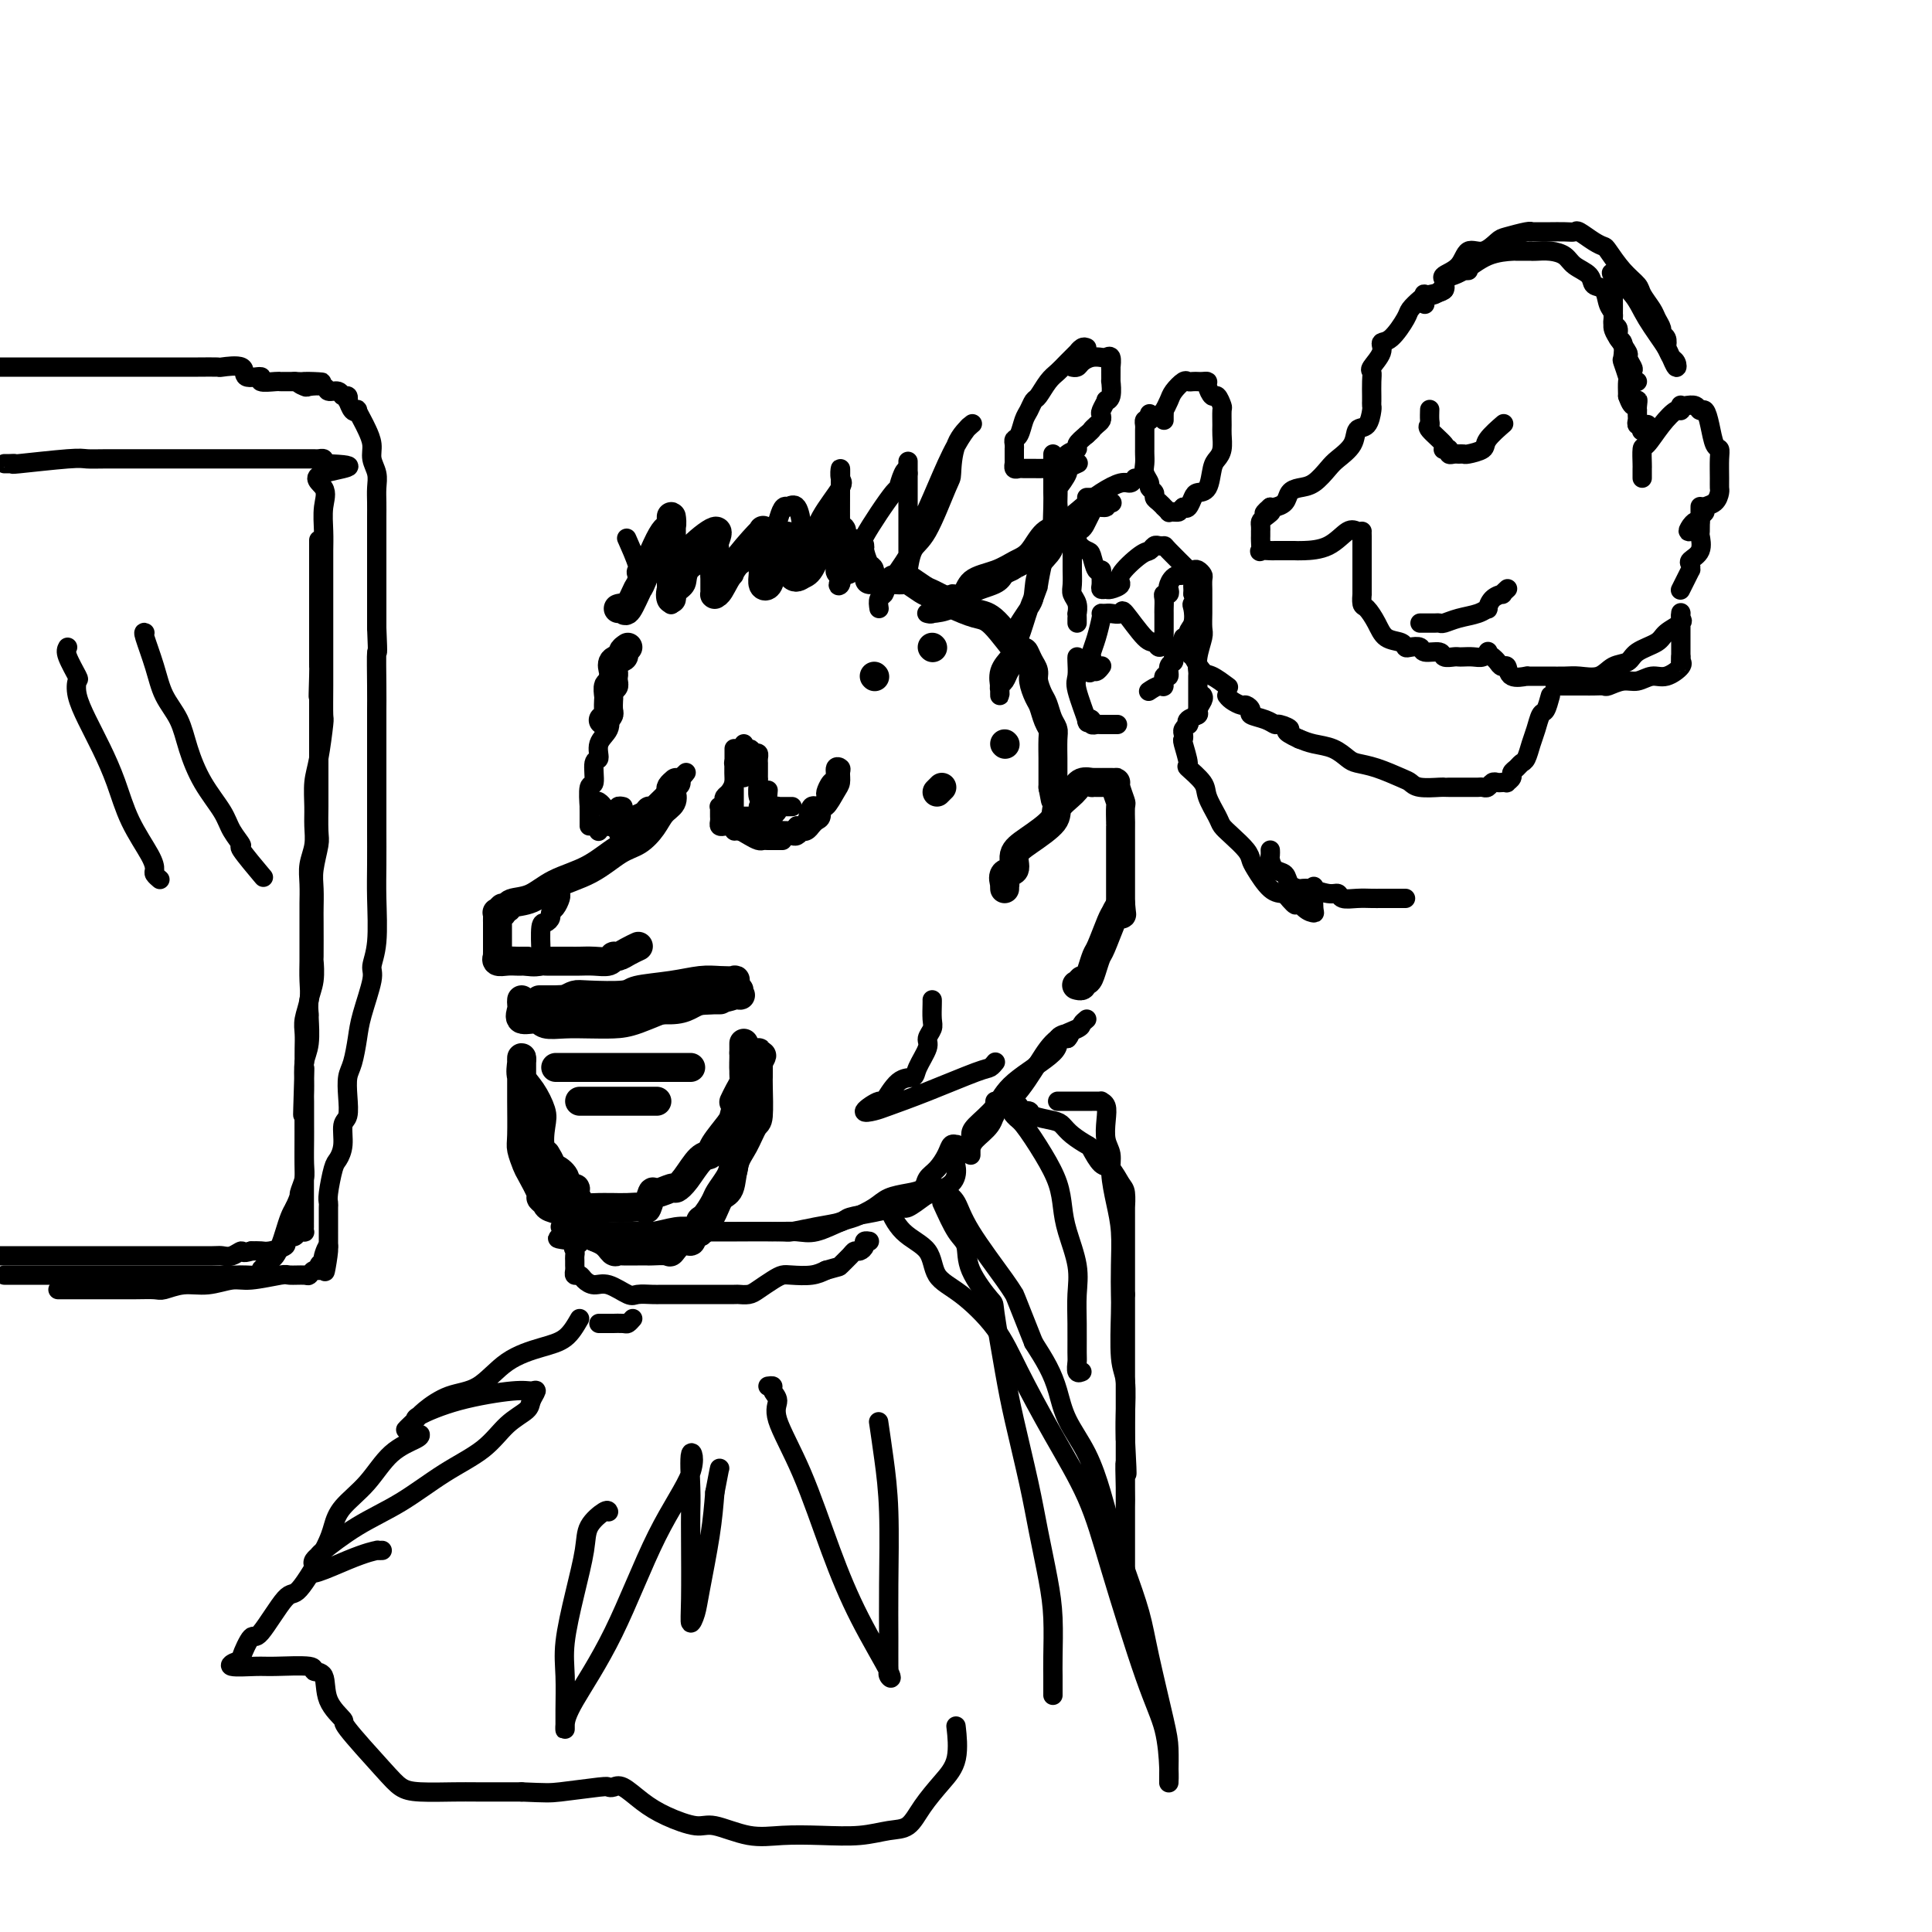 <svg viewBox='0 0 400 400' version='1.1' xmlns='http://www.w3.org/2000/svg' xmlns:xlink='http://www.w3.org/1999/xlink'><g fill='none' stroke='rgb(0,0,0)' stroke-width='6' stroke-linecap='round' stroke-linejoin='round'><path d='M128,126c0.370,-0.124 0.739,-0.248 1,0c0.261,0.248 0.413,0.867 1,0c0.587,-0.867 1.607,-3.222 2,-4c0.393,-0.778 0.158,0.019 1,-2c0.842,-2.019 2.762,-6.854 4,-9c1.238,-2.146 1.796,-1.602 2,-2c0.204,-0.398 0.055,-1.737 0,-2c-0.055,-0.263 -0.015,0.551 0,1c0.015,0.449 0.004,0.531 0,2c-0.004,1.469 -0.003,4.323 0,7c0.003,2.677 0.008,5.178 0,6c-0.008,0.822 -0.028,-0.035 0,0c0.028,0.035 0.103,0.963 0,1c-0.103,0.037 -0.385,-0.817 0,-2c0.385,-1.183 1.438,-2.695 2,-4c0.562,-1.305 0.634,-2.402 2,-4c1.366,-1.598 4.026,-3.696 5,-4c0.974,-0.304 0.262,1.187 0,2c-0.262,0.813 -0.075,0.946 0,2c0.075,1.054 0.037,3.027 0,5'/><path d='M148,119c-0.002,2.011 -0.008,2.540 0,3c0.008,0.460 0.030,0.851 0,1c-0.030,0.149 -0.113,0.054 0,0c0.113,-0.054 0.423,-0.069 1,-1c0.577,-0.931 1.423,-2.778 3,-5c1.577,-2.222 3.887,-4.820 5,-6c1.113,-1.180 1.031,-0.941 1,-1c-0.031,-0.059 -0.009,-0.415 0,0c0.009,0.415 0.006,1.601 0,3c-0.006,1.399 -0.014,3.009 0,4c0.014,0.991 0.049,1.361 0,2c-0.049,0.639 -0.181,1.545 0,2c0.181,0.455 0.675,0.457 1,0c0.325,-0.457 0.479,-1.375 1,-3c0.521,-1.625 1.407,-3.958 2,-5c0.593,-1.042 0.894,-0.793 1,-1c0.106,-0.207 0.018,-0.870 0,-1c-0.018,-0.130 0.034,0.273 0,1c-0.034,0.727 -0.152,1.779 0,3c0.152,1.221 0.576,2.610 1,4'/><path d='M164,119c0.677,0.956 1.369,0.345 2,0c0.631,-0.345 1.203,-0.423 2,-2c0.797,-1.577 1.821,-4.654 3,-6c1.179,-1.346 2.512,-0.961 3,-1c0.488,-0.039 0.131,-0.500 0,0c-0.131,0.500 -0.036,1.962 0,3c0.036,1.038 0.013,1.651 0,2c-0.013,0.349 -0.014,0.433 0,1c0.014,0.567 0.045,1.615 0,2c-0.045,0.385 -0.166,0.107 0,0c0.166,-0.107 0.618,-0.042 1,0c0.382,0.042 0.694,0.060 1,-1c0.306,-1.060 0.608,-3.199 1,-4c0.392,-0.801 0.876,-0.264 1,0c0.124,0.264 -0.111,0.256 0,1c0.111,0.744 0.568,2.239 1,3c0.432,0.761 0.838,0.789 1,1c0.162,0.211 0.081,0.606 0,1'/><path d='M180,119c0.467,1.156 0.133,1.044 0,1c-0.133,-0.044 -0.067,-0.022 0,0'/><path d='M185,120c0.813,0.056 1.626,0.112 2,0c0.374,-0.112 0.309,-0.391 1,0c0.691,0.391 2.139,1.451 3,2c0.861,0.549 1.135,0.587 2,1c0.865,0.413 2.322,1.202 4,2c1.678,0.798 3.577,1.607 5,2c1.423,0.393 2.371,0.371 4,2c1.629,1.629 3.938,4.911 5,6c1.062,1.089 0.876,-0.014 1,0c0.124,0.014 0.558,1.143 1,2c0.442,0.857 0.892,1.440 1,2c0.108,0.560 -0.125,1.095 0,2c0.125,0.905 0.608,2.179 1,3c0.392,0.821 0.694,1.188 1,2c0.306,0.812 0.618,2.070 1,3c0.382,0.930 0.834,1.531 1,2c0.166,0.469 0.044,0.805 0,2c-0.044,1.195 -0.012,3.248 0,4c0.012,0.752 0.003,0.202 0,1c-0.003,0.798 -0.001,2.942 0,4c0.001,1.058 0.000,1.029 0,1'/><path d='M218,163c0.833,4.333 0.417,2.167 0,0'/><path d='M208,184c-0.017,-0.481 -0.034,-0.961 0,-1c0.034,-0.039 0.121,0.364 0,0c-0.121,-0.364 -0.448,-1.494 0,-2c0.448,-0.506 1.673,-0.389 2,-1c0.327,-0.611 -0.242,-1.949 0,-3c0.242,-1.051 1.296,-1.816 3,-3c1.704,-1.184 4.058,-2.786 5,-4c0.942,-1.214 0.472,-2.038 1,-3c0.528,-0.962 2.053,-2.062 3,-3c0.947,-0.938 1.315,-1.716 2,-2c0.685,-0.284 1.685,-0.076 2,0c0.315,0.076 -0.056,0.020 0,0c0.056,-0.020 0.540,-0.005 1,0c0.460,0.005 0.898,0.002 1,0c0.102,-0.002 -0.130,-0.001 0,0c0.130,0.001 0.622,0.001 1,0c0.378,-0.001 0.641,-0.003 1,0c0.359,0.003 0.814,0.012 1,0c0.186,-0.012 0.102,-0.043 0,0c-0.102,0.043 -0.224,0.162 0,1c0.224,0.838 0.792,2.396 1,3c0.208,0.604 0.056,0.255 0,1c-0.056,0.745 -0.015,2.585 0,3c0.015,0.415 0.004,-0.596 0,2c-0.004,2.596 -0.002,8.798 0,15'/><path d='M232,187c0.362,4.046 0.266,1.660 0,1c-0.266,-0.660 -0.701,0.407 -1,1c-0.299,0.593 -0.461,0.713 -1,2c-0.539,1.287 -1.455,3.741 -2,5c-0.545,1.259 -0.719,1.322 -1,2c-0.281,0.678 -0.667,1.971 -1,3c-0.333,1.029 -0.611,1.792 -1,2c-0.389,0.208 -0.889,-0.140 -1,0c-0.111,0.140 0.166,0.770 0,1c-0.166,0.230 -0.775,0.062 -1,0c-0.225,-0.062 -0.064,-0.018 0,0c0.064,0.018 0.032,0.009 0,0'/><path d='M194,164c0.417,-0.417 0.833,-0.833 1,-1c0.167,-0.167 0.083,-0.083 0,0'/><path d='M193,134c0.000,0.000 0.100,0.100 0.1,0.1'/><path d='M181,140c0.000,0.000 0.100,0.100 0.1,0.1'/><path d='M208,154c0.000,0.000 0.100,0.100 0.1,0.1'/><path d='M130,134c-0.483,0.326 -0.967,0.652 -1,1c-0.033,0.348 0.383,0.720 0,1c-0.383,0.280 -1.567,0.470 -2,1c-0.433,0.530 -0.115,1.400 0,2c0.115,0.600 0.027,0.929 0,1c-0.027,0.071 0.007,-0.118 0,0c-0.007,0.118 -0.054,0.541 0,1c0.054,0.459 0.210,0.953 0,1c-0.210,0.047 -0.787,-0.352 -1,0c-0.213,0.352 -0.061,1.457 0,2c0.061,0.543 0.030,0.524 0,1c-0.030,0.476 -0.060,1.447 0,2c0.060,0.553 0.208,0.687 0,1c-0.208,0.313 -0.774,0.804 -1,1c-0.226,0.196 -0.113,0.098 0,0'/><path d='M140,162c-0.409,0.359 -0.819,0.718 -1,1c-0.181,0.282 -0.134,0.489 0,1c0.134,0.511 0.355,1.328 0,2c-0.355,0.672 -1.285,1.198 -2,2c-0.715,0.802 -1.215,1.880 -2,3c-0.785,1.120 -1.854,2.283 -3,3c-1.146,0.717 -2.370,0.990 -4,2c-1.630,1.010 -3.665,2.758 -6,4c-2.335,1.242 -4.969,1.978 -7,3c-2.031,1.022 -3.457,2.330 -5,3c-1.543,0.670 -3.202,0.701 -4,1c-0.798,0.299 -0.736,0.864 -1,1c-0.264,0.136 -0.855,-0.157 -1,0c-0.145,0.157 0.157,0.764 0,1c-0.157,0.236 -0.774,0.100 -1,0c-0.226,-0.100 -0.060,-0.162 0,0c0.060,0.162 0.016,0.550 0,1c-0.016,0.450 -0.004,0.961 0,1c0.004,0.039 0.001,-0.394 0,0c-0.001,0.394 -0.000,1.615 0,2c0.000,0.385 -0.000,-0.064 0,0c0.000,0.064 0.000,0.643 0,1c-0.000,0.357 -0.002,0.492 0,1c0.002,0.508 0.006,1.390 0,2c-0.006,0.610 -0.023,0.948 0,1c0.023,0.052 0.086,-0.182 0,0c-0.086,0.182 -0.321,0.781 0,1c0.321,0.219 1.200,0.059 2,0c0.800,-0.059 1.523,-0.016 2,0c0.477,0.016 0.708,0.005 1,0c0.292,-0.005 0.646,-0.002 1,0'/><path d='M109,199c1.568,0.309 2.488,0.083 3,0c0.512,-0.083 0.615,-0.023 1,0c0.385,0.023 1.052,0.007 2,0c0.948,-0.007 2.176,-0.006 3,0c0.824,0.006 1.242,0.016 2,0c0.758,-0.016 1.855,-0.060 3,0c1.145,0.060 2.339,0.223 3,0c0.661,-0.223 0.790,-0.830 1,-1c0.210,-0.170 0.499,0.099 1,0c0.501,-0.099 1.212,-0.565 2,-1c0.788,-0.435 1.654,-0.839 2,-1c0.346,-0.161 0.173,-0.081 0,0'/><path d='M108,207c-0.022,0.372 -0.044,0.745 0,1c0.044,0.255 0.152,0.394 0,1c-0.152,0.606 -0.566,1.679 0,2c0.566,0.321 2.111,-0.110 3,0c0.889,0.110 1.122,0.761 2,1c0.878,0.239 2.399,0.068 4,0c1.601,-0.068 3.280,-0.032 5,0c1.720,0.032 3.480,0.059 5,0c1.520,-0.059 2.800,-0.203 5,-1c2.200,-0.797 5.320,-2.248 8,-3c2.680,-0.752 4.919,-0.805 7,-1c2.081,-0.195 4.004,-0.532 5,-1c0.996,-0.468 1.063,-1.068 1,-1c-0.063,0.068 -0.258,0.803 0,1c0.258,0.197 0.970,-0.143 -1,0c-1.970,0.143 -6.622,0.770 -9,1c-2.378,0.230 -2.483,0.062 -4,0c-1.517,-0.062 -4.447,-0.016 -7,0c-2.553,0.016 -4.729,0.004 -6,0c-1.271,-0.004 -1.637,-0.001 -2,0c-0.363,0.001 -0.724,0.000 -1,0c-0.276,-0.000 -0.469,-0.000 -1,0c-0.531,0.000 -1.400,0.000 -2,0c-0.600,-0.000 -0.931,-0.000 -1,0c-0.069,0.000 0.123,0.000 0,0c-0.123,-0.000 -0.562,-0.000 -1,0'/><path d='M118,207c-5.441,0.155 -2.043,0.041 0,0c2.043,-0.041 2.732,-0.010 3,0c0.268,0.010 0.115,-0.001 1,0c0.885,0.001 2.808,0.014 4,0c1.192,-0.014 1.654,-0.056 3,0c1.346,0.056 3.577,0.210 6,0c2.423,-0.210 5.039,-0.785 7,-1c1.961,-0.215 3.266,-0.072 4,0c0.734,0.072 0.897,0.072 1,0c0.103,-0.072 0.145,-0.216 0,0c-0.145,0.216 -0.479,0.794 -1,1c-0.521,0.206 -1.229,0.041 -3,0c-1.771,-0.041 -4.605,0.042 -6,0c-1.395,-0.042 -1.350,-0.207 -3,0c-1.650,0.207 -4.995,0.788 -7,1c-2.005,0.212 -2.671,0.056 -4,0c-1.329,-0.056 -3.323,-0.012 -4,0c-0.677,0.012 -0.037,-0.007 0,0c0.037,0.007 -0.528,0.040 -1,0c-0.472,-0.040 -0.849,-0.154 -1,0c-0.151,0.154 -0.075,0.577 0,1'/><path d='M117,209c-4.541,0.464 -1.394,0.124 0,0c1.394,-0.124 1.036,-0.034 2,0c0.964,0.034 3.252,0.010 5,0c1.748,-0.010 2.958,-0.006 4,0c1.042,0.006 1.916,0.013 3,0c1.084,-0.013 2.377,-0.046 4,0c1.623,0.046 3.575,0.172 5,0c1.425,-0.172 2.323,-0.642 3,-1c0.677,-0.358 1.134,-0.603 2,-1c0.866,-0.397 2.140,-0.947 3,-1c0.860,-0.053 1.304,0.392 2,0c0.696,-0.392 1.642,-1.622 2,-2c0.358,-0.378 0.127,0.094 0,0c-0.127,-0.094 -0.151,-0.754 0,-1c0.151,-0.246 0.478,-0.077 0,0c-0.478,0.077 -1.761,0.063 -3,0c-1.239,-0.063 -2.433,-0.174 -4,0c-1.567,0.174 -3.508,0.634 -6,1c-2.492,0.366 -5.535,0.637 -7,1c-1.465,0.363 -1.351,0.819 -3,1c-1.649,0.181 -5.059,0.087 -7,0c-1.941,-0.087 -2.412,-0.168 -3,0c-0.588,0.168 -1.294,0.584 -2,1'/><path d='M117,207c-5.630,0.464 -2.206,0.124 -1,0c1.206,-0.124 0.194,-0.033 -1,0c-1.194,0.033 -2.568,0.009 -3,0c-0.432,-0.009 0.080,-0.002 0,0c-0.080,0.002 -0.752,0.001 0,0c0.752,-0.001 2.929,-0.000 4,0c1.071,0.000 1.035,0.000 2,0c0.965,-0.000 2.931,-0.000 5,0c2.069,0.000 4.240,0.000 6,0c1.760,-0.000 3.108,-0.000 6,0c2.892,0.000 7.329,0.000 9,0c1.671,-0.000 0.578,-0.000 1,0c0.422,0.000 2.361,0.000 3,0c0.639,-0.000 -0.020,-0.000 0,0c0.020,0.000 0.720,0.000 1,0c0.280,-0.000 0.140,-0.000 0,0'/><path d='M157,220c0.000,0.336 0.001,0.672 0,1c-0.001,0.328 -0.002,0.649 0,1c0.002,0.351 0.009,0.733 0,1c-0.009,0.267 -0.034,0.418 0,2c0.034,1.582 0.126,4.596 0,6c-0.126,1.404 -0.471,1.200 -1,2c-0.529,0.800 -1.243,2.605 -2,4c-0.757,1.395 -1.558,2.381 -2,4c-0.442,1.619 -0.525,3.872 -1,5c-0.475,1.128 -1.341,1.130 -2,2c-0.659,0.870 -1.110,2.609 -2,4c-0.890,1.391 -2.218,2.433 -3,3c-0.782,0.567 -1.020,0.660 -1,1c0.020,0.340 0.296,0.928 0,1c-0.296,0.072 -1.163,-0.373 -2,0c-0.837,0.373 -1.643,1.564 -2,2c-0.357,0.436 -0.266,0.117 -1,0c-0.734,-0.117 -2.292,-0.031 -3,0c-0.708,0.031 -0.567,0.008 -1,0c-0.433,-0.008 -1.439,-0.002 -2,0c-0.561,0.002 -0.675,0.000 -1,0c-0.325,-0.000 -0.860,0.002 -1,0c-0.140,-0.002 0.116,-0.007 0,0c-0.116,0.007 -0.605,0.025 -1,0c-0.395,-0.025 -0.697,-0.093 -1,0c-0.303,0.093 -0.606,0.348 -1,0c-0.394,-0.348 -0.879,-1.301 -2,-2c-1.121,-0.699 -2.878,-1.146 -4,-2c-1.122,-0.854 -1.610,-2.114 -2,-3c-0.390,-0.886 -0.683,-1.396 -1,-2c-0.317,-0.604 -0.659,-1.302 -1,-2'/><path d='M117,248c-1.953,-2.074 -0.835,-1.760 -1,-2c-0.165,-0.240 -1.612,-1.035 -2,-2c-0.388,-0.965 0.283,-2.100 0,-3c-0.283,-0.900 -1.519,-1.567 -2,-3c-0.481,-1.433 -0.206,-3.634 0,-5c0.206,-1.366 0.342,-1.898 0,-3c-0.342,-1.102 -1.164,-2.775 -2,-4c-0.836,-1.225 -1.688,-2.001 -2,-3c-0.312,-0.999 -0.084,-2.222 0,-3c0.084,-0.778 0.022,-1.111 0,-1c-0.022,0.111 -0.006,0.665 0,1c0.006,0.335 0.002,0.450 0,1c-0.002,0.550 -0.001,1.536 0,2c0.001,0.464 0.004,0.408 0,1c-0.004,0.592 -0.013,1.833 0,4c0.013,2.167 0.050,5.260 0,7c-0.050,1.740 -0.186,2.126 0,3c0.186,0.874 0.694,2.237 1,3c0.306,0.763 0.408,0.925 1,2c0.592,1.075 1.672,3.061 2,4c0.328,0.939 -0.097,0.829 0,1c0.097,0.171 0.717,0.623 1,1c0.283,0.377 0.230,0.678 1,1c0.770,0.322 2.363,0.663 3,1c0.637,0.337 0.319,0.668 0,1'/><path d='M117,252c1.736,2.559 1.574,1.957 2,2c0.426,0.043 1.438,0.729 2,1c0.562,0.271 0.675,0.125 1,0c0.325,-0.125 0.863,-0.230 1,0c0.137,0.230 -0.128,0.793 0,1c0.128,0.207 0.648,0.056 1,0c0.352,-0.056 0.537,-0.019 1,0c0.463,0.019 1.203,0.019 2,0c0.797,-0.019 1.650,-0.058 3,0c1.350,0.058 3.197,0.211 5,0c1.803,-0.211 3.563,-0.787 5,-1c1.437,-0.213 2.553,-0.064 3,0c0.447,0.064 0.227,0.044 0,0c-0.227,-0.044 -0.460,-0.113 0,0c0.460,0.113 1.614,0.407 2,0c0.386,-0.407 0.005,-1.516 0,-2c-0.005,-0.484 0.367,-0.344 1,-1c0.633,-0.656 1.529,-2.108 2,-3c0.471,-0.892 0.518,-1.223 1,-2c0.482,-0.777 1.400,-1.998 2,-3c0.600,-1.002 0.883,-1.783 1,-3c0.117,-1.217 0.070,-2.868 0,-4c-0.070,-1.132 -0.162,-1.745 0,-3c0.162,-1.255 0.579,-3.151 1,-5c0.421,-1.849 0.845,-3.649 1,-5c0.155,-1.351 0.042,-2.251 0,-3c-0.042,-0.749 -0.011,-1.345 0,-2c0.011,-0.655 0.003,-1.369 0,-2c-0.003,-0.631 -0.001,-1.180 0,-1c0.001,0.180 0.000,1.090 0,2'/><path d='M154,218c0.297,-3.037 0.041,0.871 0,3c-0.041,2.129 0.133,2.478 0,3c-0.133,0.522 -0.574,1.218 -1,2c-0.426,0.782 -0.836,1.652 -1,2c-0.164,0.348 -0.082,0.174 0,0'/><path d='M116,221c-0.529,0.000 -1.058,0.000 -1,0c0.058,0.000 0.702,0.000 1,0c0.298,0.000 0.251,0.000 1,0c0.749,0.000 2.296,0.000 4,0c1.704,0.000 3.567,0.000 5,0c1.433,0.000 2.436,-0.000 4,0c1.564,0.000 3.687,0.000 6,0c2.313,0.000 4.815,0.000 6,0c1.185,0.000 1.053,0.000 1,0c-0.053,0.000 -0.026,0.000 0,0'/><path d='M120,228c-0.053,0.000 -0.106,0.000 1,0c1.106,0.000 3.372,0.000 5,0c1.628,0.000 2.619,-0.000 4,0c1.381,0.000 3.154,-0.000 4,0c0.846,0.000 0.766,0.000 1,0c0.234,-0.000 0.781,0.000 1,0c0.219,0.000 0.109,0.000 0,0'/><path d='M113,239c0.436,0.720 0.871,1.440 1,2c0.129,0.560 -0.049,0.958 0,1c0.049,0.042 0.324,-0.274 1,0c0.676,0.274 1.754,1.138 2,2c0.246,0.862 -0.339,1.723 0,2c0.339,0.277 1.603,-0.031 2,0c0.397,0.031 -0.072,0.401 0,1c0.072,0.599 0.686,1.428 1,2c0.314,0.572 0.327,0.885 1,1c0.673,0.115 2.005,0.030 3,0c0.995,-0.030 1.653,-0.005 2,0c0.347,0.005 0.384,-0.010 1,0c0.616,0.010 1.812,0.046 3,0c1.188,-0.046 2.367,-0.174 3,0c0.633,0.174 0.718,0.650 1,0c0.282,-0.650 0.760,-2.427 1,-3c0.240,-0.573 0.242,0.056 1,0c0.758,-0.056 2.273,-0.799 3,-1c0.727,-0.201 0.665,0.138 1,0c0.335,-0.138 1.067,-0.755 2,-2c0.933,-1.245 2.067,-3.120 3,-4c0.933,-0.880 1.663,-0.765 2,-1c0.337,-0.235 0.279,-0.819 1,-2c0.721,-1.181 2.220,-2.959 3,-4c0.780,-1.041 0.840,-1.347 1,-2c0.160,-0.653 0.421,-1.655 1,-3c0.579,-1.345 1.476,-3.035 2,-4c0.524,-0.965 0.677,-1.207 1,-2c0.323,-0.793 0.818,-2.137 1,-3c0.182,-0.863 0.052,-1.247 0,-1c-0.052,0.247 -0.026,1.123 0,2'/><path d='M157,220c1.393,-2.690 0.375,-0.917 0,0c-0.375,0.917 -0.107,0.976 0,1c0.107,0.024 0.054,0.012 0,0'/></g>
<g fill='none' stroke='rgb(0,0,0)' stroke-width='4' stroke-linecap='round' stroke-linejoin='round'><path d='M154,154c-0.453,0.766 -0.906,1.532 -1,2c-0.094,0.468 0.172,0.639 0,1c-0.172,0.361 -0.781,0.912 -1,1c-0.219,0.088 -0.048,-0.289 0,0c0.048,0.289 -0.026,1.243 0,2c0.026,0.757 0.152,1.317 0,2c-0.152,0.683 -0.580,1.489 -1,2c-0.420,0.511 -0.830,0.725 -1,1c-0.170,0.275 -0.098,0.609 0,1c0.098,0.391 0.222,0.840 0,1c-0.222,0.160 -0.792,0.032 -1,0c-0.208,-0.032 -0.056,0.033 0,0c0.056,-0.033 0.014,-0.163 0,0c-0.014,0.163 -0.001,0.618 0,1c0.001,0.382 -0.011,0.690 0,1c0.011,0.310 0.046,0.623 0,1c-0.046,0.377 -0.174,0.819 0,1c0.174,0.181 0.651,0.101 1,0c0.349,-0.101 0.571,-0.223 1,0c0.429,0.223 1.067,0.792 2,1c0.933,0.208 2.163,0.056 3,0c0.837,-0.056 1.280,-0.015 2,0c0.720,0.015 1.716,0.004 2,0c0.284,-0.004 -0.145,-0.000 0,0c0.145,0.000 0.865,-0.003 1,0c0.135,0.003 -0.314,0.011 0,0c0.314,-0.011 1.392,-0.041 2,0c0.608,0.041 0.745,0.155 1,0c0.255,-0.155 0.627,-0.577 1,-1'/><path d='M165,171c2.650,0.164 1.274,0.075 1,0c-0.274,-0.075 0.553,-0.138 1,-1c0.447,-0.862 0.515,-2.525 1,-3c0.485,-0.475 1.388,0.239 2,0c0.612,-0.239 0.934,-1.430 1,-2c0.066,-0.570 -0.122,-0.517 0,-1c0.122,-0.483 0.554,-1.500 1,-2c0.446,-0.500 0.905,-0.481 1,-1c0.095,-0.519 -0.173,-1.574 0,-2c0.173,-0.426 0.786,-0.221 1,0c0.214,0.221 0.029,0.460 0,1c-0.029,0.540 0.098,1.381 0,2c-0.098,0.619 -0.421,1.016 -1,2c-0.579,0.984 -1.413,2.555 -2,3c-0.587,0.445 -0.927,-0.236 -1,0c-0.073,0.236 0.121,1.387 0,2c-0.121,0.613 -0.558,0.686 -1,1c-0.442,0.314 -0.888,0.868 -1,1c-0.112,0.132 0.111,-0.157 0,0c-0.111,0.157 -0.554,0.760 -1,1c-0.446,0.240 -0.893,0.117 -1,0c-0.107,-0.117 0.126,-0.227 0,0c-0.126,0.227 -0.611,0.793 -1,1c-0.389,0.207 -0.682,0.056 -1,0c-0.318,-0.056 -0.662,-0.016 -1,0c-0.338,0.016 -0.669,0.008 -1,0'/><path d='M162,173c-1.327,0.463 -1.144,0.121 -1,0c0.144,-0.121 0.250,-0.022 0,0c-0.250,0.022 -0.856,-0.033 -1,0c-0.144,0.033 0.173,0.154 0,0c-0.173,-0.154 -0.835,-0.584 -1,-1c-0.165,-0.416 0.166,-0.818 0,-1c-0.166,-0.182 -0.829,-0.143 -1,0c-0.171,0.143 0.150,0.392 0,0c-0.150,-0.392 -0.772,-1.425 -1,-2c-0.228,-0.575 -0.061,-0.693 0,-1c0.061,-0.307 0.018,-0.802 0,-1c-0.018,-0.198 -0.009,-0.099 0,0'/><path d='M128,142c-0.452,0.359 -0.904,0.718 -1,1c-0.096,0.282 0.162,0.486 0,1c-0.162,0.514 -0.746,1.336 -1,2c-0.254,0.664 -0.177,1.169 0,2c0.177,0.831 0.455,1.989 0,3c-0.455,1.011 -1.642,1.874 -2,3c-0.358,1.126 0.114,2.513 0,3c-0.114,0.487 -0.815,0.073 -1,1c-0.185,0.927 0.147,3.194 0,4c-0.147,0.806 -0.771,0.152 -1,1c-0.229,0.848 -0.061,3.197 0,4c0.061,0.803 0.016,0.061 0,0c-0.016,-0.061 -0.004,0.558 0,1c0.004,0.442 0.001,0.706 0,1c-0.001,0.294 -0.000,0.618 0,1c0.000,0.382 0.000,0.824 0,1c-0.000,0.176 -0.000,0.088 0,0'/><path d='M151,167c-0.000,0.024 -0.000,0.048 0,0c0.000,-0.048 0.000,-0.167 0,0c-0.000,0.167 -0.001,0.619 0,1c0.001,0.381 0.004,0.689 0,1c-0.004,0.311 -0.016,0.623 0,1c0.016,0.377 0.059,0.818 0,1c-0.059,0.182 -0.220,0.104 0,0c0.220,-0.104 0.822,-0.234 1,0c0.178,0.234 -0.069,0.833 0,1c0.069,0.167 0.452,-0.099 1,0c0.548,0.099 1.261,0.562 2,1c0.739,0.438 1.503,0.849 2,1c0.497,0.151 0.726,0.040 1,0c0.274,-0.040 0.594,-0.011 1,0c0.406,0.011 0.897,0.003 1,0c0.103,-0.003 -0.182,-0.001 0,0c0.182,0.001 0.832,0.000 1,0c0.168,-0.000 -0.147,-0.000 0,0c0.147,0.000 0.756,0.000 1,0c0.244,-0.000 0.122,-0.000 0,0'/><path d='M160,171c-0.002,0.062 -0.004,0.125 0,0c0.004,-0.125 0.015,-0.437 0,-1c-0.015,-0.563 -0.057,-1.377 0,-2c0.057,-0.623 0.211,-1.053 0,-1c-0.211,0.053 -0.788,0.591 -1,0c-0.212,-0.591 -0.061,-2.312 0,-3c0.061,-0.688 0.030,-0.344 0,0'/><path d='M129,167c-0.415,-0.089 -0.829,-0.178 -1,0c-0.171,0.178 -0.098,0.622 0,1c0.098,0.378 0.222,0.690 0,1c-0.222,0.310 -0.792,0.619 -1,1c-0.208,0.381 -0.056,0.833 0,1c0.056,0.167 0.016,0.048 0,0c-0.016,-0.048 -0.008,-0.024 0,0'/><path d='M154,231c0.000,0.311 0.000,0.622 0,1c0.000,0.378 0.000,0.822 0,1c0.000,0.178 0.000,0.089 0,0'/><path d='M225,211c-0.420,0.351 -0.840,0.702 -1,1c-0.160,0.298 -0.061,0.542 -1,1c-0.939,0.458 -2.917,1.129 -4,2c-1.083,0.871 -1.272,1.941 -2,3c-0.728,1.059 -1.995,2.108 -4,4c-2.005,1.892 -4.747,4.629 -6,6c-1.253,1.371 -1.015,1.376 -1,2c0.015,0.624 -0.192,1.865 -1,3c-0.808,1.135 -2.216,2.162 -3,3c-0.784,0.838 -0.942,1.487 -1,2c-0.058,0.513 -0.016,0.891 0,1c0.016,0.109 0.004,-0.052 0,0c-0.004,0.052 -0.002,0.318 0,0c0.002,-0.318 0.004,-1.219 0,-2c-0.004,-0.781 -0.014,-1.441 0,-2c0.014,-0.559 0.050,-1.018 1,-2c0.950,-0.982 2.812,-2.488 4,-4c1.188,-1.512 1.702,-3.029 4,-5c2.298,-1.971 6.379,-4.394 8,-6c1.621,-1.606 0.783,-2.394 1,-3c0.217,-0.606 1.491,-1.030 2,-1c0.509,0.030 0.255,0.515 0,1'/><path d='M221,215c1.428,-1.593 -0.503,-1.076 -2,0c-1.497,1.076 -2.559,2.713 -4,5c-1.441,2.287 -3.262,5.226 -5,7c-1.738,1.774 -3.394,2.384 -4,3c-0.606,0.616 -0.162,1.237 0,1c0.162,-0.237 0.044,-1.333 0,-2c-0.044,-0.667 -0.012,-0.905 0,-1c0.012,-0.095 0.006,-0.048 0,0'/><path d='M182,126c-0.112,-0.752 -0.225,-1.504 0,-2c0.225,-0.496 0.786,-0.736 1,-1c0.214,-0.264 0.080,-0.551 1,-2c0.920,-1.449 2.894,-4.059 4,-6c1.106,-1.941 1.343,-3.213 2,-5c0.657,-1.787 1.734,-4.089 3,-7c1.266,-2.911 2.721,-6.431 4,-9c1.279,-2.569 2.381,-4.187 3,-5c0.619,-0.813 0.754,-0.821 1,-1c0.246,-0.179 0.604,-0.528 0,0c-0.604,0.528 -2.168,1.934 -3,4c-0.832,2.066 -0.931,4.791 -1,6c-0.069,1.209 -0.110,0.903 -1,3c-0.890,2.097 -2.631,6.597 -4,9c-1.369,2.403 -2.367,2.707 -3,4c-0.633,1.293 -0.902,3.573 -1,4c-0.098,0.427 -0.026,-0.999 0,-2c0.026,-1.001 0.007,-1.578 0,-2c-0.007,-0.422 -0.002,-0.691 0,-2c0.002,-1.309 0.001,-3.660 0,-7c-0.001,-3.340 -0.000,-7.669 0,-9c0.000,-1.331 0.000,0.334 0,2'/><path d='M188,98c-0.490,-2.335 -1.716,1.826 -2,3c-0.284,1.174 0.372,-0.640 -1,1c-1.372,1.640 -4.774,6.736 -6,9c-1.226,2.264 -0.276,1.698 -1,3c-0.724,1.302 -3.122,4.472 -4,6c-0.878,1.528 -0.235,1.413 0,1c0.235,-0.413 0.063,-1.125 0,-2c-0.063,-0.875 -0.018,-1.912 0,-3c0.018,-1.088 0.008,-2.226 0,-5c-0.008,-2.774 -0.016,-7.184 0,-10c0.016,-2.816 0.054,-4.037 0,-4c-0.054,0.037 -0.201,1.333 0,2c0.201,0.667 0.748,0.705 0,2c-0.748,1.295 -2.793,3.845 -4,6c-1.207,2.155 -1.577,3.913 -2,5c-0.423,1.087 -0.898,1.501 -1,2c-0.102,0.499 0.169,1.083 0,1c-0.169,-0.083 -0.780,-0.832 -1,-1c-0.220,-0.168 -0.051,0.245 0,0c0.051,-0.245 -0.017,-1.148 0,-2c0.017,-0.852 0.120,-1.652 0,-3c-0.120,-1.348 -0.463,-3.242 -1,-4c-0.537,-0.758 -1.269,-0.379 -2,0'/><path d='M163,105c-1.038,-0.863 -1.632,1.978 -2,3c-0.368,1.022 -0.508,0.224 -1,1c-0.492,0.776 -1.335,3.126 -3,5c-1.665,1.874 -4.152,3.272 -5,4c-0.848,0.728 -0.055,0.788 0,1c0.055,0.212 -0.626,0.577 -1,1c-0.374,0.423 -0.440,0.903 -1,0c-0.560,-0.903 -1.612,-3.188 -2,-4c-0.388,-0.812 -0.110,-0.149 0,0c0.110,0.149 0.054,-0.215 -1,0c-1.054,0.215 -3.106,1.011 -4,2c-0.894,0.989 -0.631,2.172 -1,3c-0.369,0.828 -1.368,1.300 -2,2c-0.632,0.700 -0.895,1.629 -1,2c-0.105,0.371 -0.053,0.186 0,0'/><path d='M135,113c-0.482,1.568 -0.964,3.135 -1,4c-0.036,0.865 0.375,1.026 0,1c-0.375,-0.026 -1.537,-0.239 -2,0c-0.463,0.239 -0.227,0.930 0,1c0.227,0.070 0.446,-0.481 0,-2c-0.446,-1.519 -1.556,-4.005 -2,-5c-0.444,-0.995 -0.222,-0.497 0,0'/><path d='M152,155c0.000,0.341 0.000,0.683 0,1c-0.000,0.317 -0.000,0.610 0,1c0.000,0.390 0.000,0.878 0,1c-0.000,0.122 -0.000,-0.121 0,0c0.000,0.121 0.000,0.606 0,1c-0.000,0.394 -0.000,0.696 0,1c0.000,0.304 0.000,0.610 0,1c-0.000,0.390 -0.000,0.864 0,1c0.000,0.136 0.000,-0.065 0,0c-0.000,0.065 -0.000,0.396 0,1c0.000,0.604 0.000,1.482 0,2c-0.000,0.518 -0.000,0.678 0,1c0.000,0.322 0.000,0.808 0,1c-0.000,0.192 -0.001,0.090 0,0c0.001,-0.090 0.003,-0.168 0,0c-0.003,0.168 -0.012,0.581 0,1c0.012,0.419 0.045,0.844 0,1c-0.045,0.156 -0.167,0.042 0,0c0.167,-0.042 0.623,-0.011 1,0c0.377,0.011 0.676,0.003 1,0c0.324,-0.003 0.675,-0.001 1,0c0.325,0.001 0.626,0.000 1,0c0.374,-0.000 0.821,-0.000 1,0c0.179,0.000 0.089,0.000 0,0'/><path d='M157,169c0.874,0.158 0.560,0.053 1,0c0.440,-0.053 1.635,-0.053 2,0c0.365,0.053 -0.100,0.158 0,0c0.100,-0.158 0.765,-0.578 1,-1c0.235,-0.422 0.039,-0.845 0,-1c-0.039,-0.155 0.078,-0.042 0,0c-0.078,0.042 -0.349,0.011 0,0c0.349,-0.011 1.320,-0.003 2,0c0.680,0.003 1.068,0.001 1,0c-0.068,-0.001 -0.593,-0.000 -1,0c-0.407,0.000 -0.697,0.000 -1,0c-0.303,-0.000 -0.620,-0.000 -1,0c-0.380,0.000 -0.823,0.000 -1,0c-0.177,-0.000 -0.089,-0.000 0,0'/><path d='M160,167c-0.631,0.004 -0.709,0.014 -1,0c-0.291,-0.014 -0.796,-0.053 -1,0c-0.204,0.053 -0.107,0.197 0,0c0.107,-0.197 0.225,-0.735 0,-1c-0.225,-0.265 -0.792,-0.256 -1,-1c-0.208,-0.744 -0.056,-2.242 0,-3c0.056,-0.758 0.015,-0.778 0,-1c-0.015,-0.222 -0.004,-0.648 0,-1c0.004,-0.352 0.001,-0.629 0,-1c-0.001,-0.371 -0.001,-0.834 0,-1c0.001,-0.166 0.001,-0.034 0,0c-0.001,0.034 -0.003,-0.030 0,0c0.003,0.030 0.011,0.152 0,0c-0.011,-0.152 -0.041,-0.579 0,-1c0.041,-0.421 0.155,-0.834 0,-1c-0.155,-0.166 -0.577,-0.083 -1,0'/><path d='M156,156c-0.841,-1.744 -0.943,-0.604 -1,0c-0.057,0.604 -0.068,0.673 0,1c0.068,0.327 0.214,0.911 0,1c-0.214,0.089 -0.789,-0.316 -1,0c-0.211,0.316 -0.057,1.354 0,2c0.057,0.646 0.016,0.899 0,1c-0.016,0.101 -0.008,0.051 0,0'/><path d='M128,167c0.000,-0.002 0.000,-0.003 0,0c0.000,0.003 0.000,0.011 0,0c0.000,-0.011 0.000,-0.041 0,1c0.000,1.041 0.000,3.155 0,4c0.000,0.845 0.000,0.423 0,0'/><path d='M114,249c0.014,0.453 0.029,0.906 0,1c-0.029,0.094 -0.100,-0.171 0,0c0.100,0.171 0.373,0.777 1,1c0.627,0.223 1.608,0.064 2,0c0.392,-0.064 0.196,-0.032 0,0'/><path d='M116,254c0.343,0.002 0.686,0.004 1,0c0.314,-0.004 0.600,-0.015 1,0c0.400,0.015 0.914,0.057 1,0c0.086,-0.057 -0.256,-0.211 1,0c1.256,0.211 4.112,0.789 6,1c1.888,0.211 2.809,0.057 4,0c1.191,-0.057 2.652,-0.015 4,0c1.348,0.015 2.584,0.004 4,0c1.416,-0.004 3.010,-0.001 5,0c1.990,0.001 4.374,-0.000 6,0c1.626,0.000 2.495,0.002 4,0c1.505,-0.002 3.646,-0.007 5,0c1.354,0.007 1.922,0.028 3,0c1.078,-0.028 2.666,-0.104 4,0c1.334,0.104 2.414,0.389 4,0c1.586,-0.389 3.677,-1.452 5,-2c1.323,-0.548 1.878,-0.580 3,-1c1.122,-0.420 2.811,-1.229 4,-2c1.189,-0.771 1.880,-1.504 3,-2c1.120,-0.496 2.671,-0.755 4,-1c1.329,-0.245 2.436,-0.476 3,-1c0.564,-0.524 0.586,-1.342 1,-2c0.414,-0.658 1.221,-1.158 2,-2c0.779,-0.842 1.529,-2.027 2,-3c0.471,-0.973 0.662,-1.735 1,-2c0.338,-0.265 0.822,-0.033 1,0c0.178,0.033 0.051,-0.133 0,0c-0.051,0.133 -0.025,0.567 0,1'/><path d='M198,238c1.083,-0.865 0.289,0.971 0,2c-0.289,1.029 -0.074,1.250 0,2c0.074,0.750 0.006,2.028 -1,3c-1.006,0.972 -2.949,1.636 -4,2c-1.051,0.364 -1.210,0.426 -2,1c-0.790,0.574 -2.212,1.659 -3,2c-0.788,0.341 -0.943,-0.064 -2,0c-1.057,0.064 -3.015,0.595 -5,1c-1.985,0.405 -3.995,0.683 -5,1c-1.005,0.317 -1.004,0.673 -2,1c-0.996,0.327 -2.990,0.623 -5,1c-2.010,0.377 -4.036,0.833 -5,1c-0.964,0.167 -0.865,0.045 -3,0c-2.135,-0.045 -6.504,-0.012 -9,0c-2.496,0.012 -3.119,0.003 -4,0c-0.881,-0.003 -2.020,-0.001 -3,0c-0.980,0.001 -1.802,0.000 -2,0c-0.198,-0.000 0.227,-0.000 0,0c-0.227,0.000 -1.106,0.000 -2,0c-0.894,-0.000 -1.801,-0.000 -3,0c-1.199,0.000 -2.688,0.000 -4,0c-1.312,-0.000 -2.445,-0.001 -4,0c-1.555,0.001 -3.530,0.003 -5,0c-1.470,-0.003 -2.435,-0.011 -3,0c-0.565,0.011 -0.729,0.041 -1,0c-0.271,-0.041 -0.649,-0.155 -1,0c-0.351,0.155 -0.676,0.577 -1,1'/><path d='M119,256c-6.962,0.333 -1.865,0.667 0,1c1.865,0.333 0.500,0.667 0,1c-0.500,0.333 -0.134,0.666 0,1c0.134,0.334 0.035,0.668 0,1c-0.035,0.332 -0.006,0.663 0,1c0.006,0.337 -0.010,0.681 0,1c0.010,0.319 0.047,0.611 0,1c-0.047,0.389 -0.177,0.873 0,1c0.177,0.127 0.660,-0.102 1,0c0.340,0.102 0.537,0.535 1,1c0.463,0.465 1.192,0.962 2,1c0.808,0.038 1.697,-0.382 3,0c1.303,0.382 3.022,1.566 4,2c0.978,0.434 1.215,0.116 2,0c0.785,-0.116 2.117,-0.031 3,0c0.883,0.031 1.316,0.008 2,0c0.684,-0.008 1.619,-0.002 2,0c0.381,0.002 0.207,0.001 1,0c0.793,-0.001 2.553,-0.000 3,0c0.447,0.000 -0.418,-0.000 0,0c0.418,0.000 2.118,0.001 3,0c0.882,-0.001 0.945,-0.002 2,0c1.055,0.002 3.101,0.008 4,0c0.899,-0.008 0.650,-0.030 1,0c0.350,0.030 1.299,0.113 2,0c0.701,-0.113 1.153,-0.422 2,-1c0.847,-0.578 2.089,-1.426 3,-2c0.911,-0.574 1.492,-0.876 2,-1c0.508,-0.124 0.945,-0.072 2,0c1.055,0.072 2.730,0.163 4,0c1.270,-0.163 2.135,-0.582 3,-1'/><path d='M171,263c3.046,-0.896 2.663,-0.635 3,-1c0.337,-0.365 1.396,-1.355 2,-2c0.604,-0.645 0.754,-0.943 1,-1c0.246,-0.057 0.588,0.128 1,0c0.412,-0.128 0.894,-0.571 1,-1c0.106,-0.429 -0.164,-0.846 0,-1c0.164,-0.154 0.761,-0.044 1,0c0.239,0.044 0.119,0.022 0,0'/><path d='M120,273c-0.876,1.517 -1.752,3.035 -3,4c-1.248,0.965 -2.870,1.378 -5,2c-2.130,0.622 -4.770,1.452 -7,3c-2.230,1.548 -4.050,3.815 -6,5c-1.950,1.185 -4.030,1.289 -6,2c-1.970,0.711 -3.832,2.030 -5,3c-1.168,0.970 -1.643,1.591 -2,2c-0.357,0.409 -0.595,0.606 -1,1c-0.405,0.394 -0.978,0.986 -1,1c-0.022,0.014 0.508,-0.550 1,-1c0.492,-0.450 0.947,-0.786 1,-1c0.053,-0.214 -0.296,-0.308 1,-1c1.296,-0.692 4.239,-1.983 8,-3c3.761,-1.017 8.342,-1.759 11,-2c2.658,-0.241 3.394,0.020 4,0c0.606,-0.020 1.082,-0.320 1,0c-0.082,0.320 -0.721,1.258 -1,2c-0.279,0.742 -0.199,1.286 -1,2c-0.801,0.714 -2.483,1.599 -4,3c-1.517,1.401 -2.869,3.318 -5,5c-2.131,1.682 -5.039,3.129 -8,5c-2.961,1.871 -5.974,4.164 -9,6c-3.026,1.836 -6.065,3.214 -9,5c-2.935,1.786 -5.764,3.981 -7,5c-1.236,1.019 -0.878,0.861 -1,1c-0.122,0.139 -0.725,0.576 -1,1c-0.275,0.424 -0.221,0.835 0,1c0.221,0.165 0.611,0.082 1,0'/><path d='M66,324c-4.269,3.608 2.058,0.627 6,-1c3.942,-1.627 5.500,-1.900 6,-2c0.500,-0.100 -0.058,-0.027 0,0c0.058,0.027 0.731,0.008 1,0c0.269,-0.008 0.135,-0.004 0,0'/><path d='M126,313c-0.101,-0.243 -0.203,-0.485 -1,0c-0.797,0.485 -2.291,1.698 -3,3c-0.709,1.302 -0.635,2.693 -1,5c-0.365,2.307 -1.170,5.530 -2,9c-0.830,3.470 -1.687,7.188 -2,10c-0.313,2.812 -0.082,4.720 0,7c0.082,2.280 0.017,4.933 0,7c-0.017,2.067 0.015,3.549 0,4c-0.015,0.451 -0.076,-0.128 0,-1c0.076,-0.872 0.290,-2.037 2,-5c1.710,-2.963 4.917,-7.724 8,-14c3.083,-6.276 6.041,-14.066 9,-20c2.959,-5.934 5.917,-10.013 7,-13c1.083,-2.987 0.290,-4.884 0,-4c-0.290,0.884 -0.079,4.547 0,7c0.079,2.453 0.024,3.696 0,5c-0.024,1.304 -0.019,2.669 0,6c0.019,3.331 0.050,8.628 0,12c-0.050,3.372 -0.182,4.821 0,5c0.182,0.179 0.678,-0.911 1,-2c0.322,-1.089 0.471,-2.178 1,-5c0.529,-2.822 1.437,-7.378 2,-11c0.563,-3.622 0.782,-6.311 1,-9'/><path d='M148,309c1.000,-5.311 1.000,-5.089 1,-5c0.000,0.089 0.000,0.044 0,0'/><path d='M159,287c0.461,-0.069 0.922,-0.137 1,0c0.078,0.137 -0.228,0.481 0,1c0.228,0.519 0.988,1.213 1,2c0.012,0.787 -0.724,1.665 0,4c0.724,2.335 2.908,6.125 5,11c2.092,4.875 4.091,10.833 6,16c1.909,5.167 3.727,9.542 6,14c2.273,4.458 5.001,8.997 6,11c0.999,2.003 0.267,1.468 0,1c-0.267,-0.468 -0.071,-0.869 0,-1c0.071,-0.131 0.016,0.008 0,-1c-0.016,-1.008 0.006,-3.164 0,-6c-0.006,-2.836 -0.040,-6.351 0,-11c0.040,-4.649 0.155,-10.432 0,-15c-0.155,-4.568 -0.580,-7.922 -1,-11c-0.420,-3.078 -0.834,-5.879 -1,-7c-0.166,-1.121 -0.083,-0.560 0,0'/><path d='M183,249c0.475,0.015 0.951,0.031 1,0c0.049,-0.031 -0.328,-0.107 0,1c0.328,1.107 1.361,3.399 3,5c1.639,1.601 3.885,2.512 5,4c1.115,1.488 1.100,3.554 2,5c0.900,1.446 2.716,2.272 5,4c2.284,1.728 5.038,4.359 7,7c1.962,2.641 3.133,5.292 5,9c1.867,3.708 4.430,8.473 7,13c2.570,4.527 5.148,8.816 7,13c1.852,4.184 2.980,8.263 5,15c2.020,6.737 4.934,16.130 7,22c2.066,5.870 3.286,8.215 4,11c0.714,2.785 0.923,6.011 1,8c0.077,1.989 0.021,2.741 0,3c-0.021,0.259 -0.007,0.023 0,0c0.007,-0.023 0.006,0.166 0,0c-0.006,-0.166 -0.017,-0.687 0,-2c0.017,-1.313 0.063,-3.418 0,-5c-0.063,-1.582 -0.233,-2.641 -1,-6c-0.767,-3.359 -2.130,-9.017 -3,-13c-0.870,-3.983 -1.246,-6.289 -2,-9c-0.754,-2.711 -1.886,-5.826 -3,-9c-1.114,-3.174 -2.210,-6.406 -3,-9c-0.790,-2.594 -1.275,-4.548 -2,-7c-0.725,-2.452 -1.692,-5.400 -3,-8c-1.308,-2.600 -2.959,-4.852 -4,-7c-1.041,-2.148 -1.473,-4.194 -2,-6c-0.527,-1.806 -1.151,-3.373 -2,-5c-0.849,-1.627 -1.925,-3.313 -3,-5'/><path d='M214,278c-4.291,-10.885 -4.018,-10.096 -4,-10c0.018,0.096 -0.220,-0.500 -2,-3c-1.780,-2.500 -5.104,-6.905 -7,-10c-1.896,-3.095 -2.364,-4.881 -3,-6c-0.636,-1.119 -1.441,-1.570 -2,-2c-0.559,-0.430 -0.874,-0.837 -1,-1c-0.126,-0.163 -0.063,-0.081 0,0'/><path d='M195,249c1.040,2.300 2.081,4.599 3,6c0.919,1.401 1.717,1.902 2,3c0.283,1.098 0.053,2.793 1,5c0.947,2.207 3.073,4.926 4,6c0.927,1.074 0.657,0.502 1,3c0.343,2.498 1.300,8.066 2,12c0.700,3.934 1.144,6.232 2,10c0.856,3.768 2.124,9.004 3,13c0.876,3.996 1.359,6.752 2,10c0.641,3.248 1.440,6.989 2,10c0.560,3.011 0.882,5.293 1,8c0.118,2.707 0.032,5.838 0,8c-0.032,2.162 -0.008,3.353 0,4c0.008,0.647 0.002,0.748 0,1c-0.002,0.252 -0.001,0.655 0,1c0.001,0.345 0.000,0.631 0,1c-0.000,0.369 -0.000,0.820 0,1c0.000,0.180 0.000,0.090 0,0'/><path d='M87,297c0.029,0.231 0.057,0.463 -1,1c-1.057,0.537 -3.200,1.380 -5,3c-1.800,1.620 -3.256,4.015 -5,6c-1.744,1.985 -3.777,3.558 -5,5c-1.223,1.442 -1.638,2.753 -2,4c-0.362,1.247 -0.673,2.432 -2,5c-1.327,2.568 -3.670,6.520 -5,8c-1.330,1.480 -1.648,0.488 -3,2c-1.352,1.512 -3.737,5.529 -5,7c-1.263,1.471 -1.404,0.398 -2,1c-0.596,0.602 -1.645,2.879 -2,4c-0.355,1.121 -0.014,1.085 0,1c0.014,-0.085 -0.300,-0.220 -1,0c-0.700,0.220 -1.787,0.795 -1,1c0.787,0.205 3.448,0.041 5,0c1.552,-0.041 1.996,0.042 4,0c2.004,-0.042 5.568,-0.210 7,0c1.432,0.210 0.731,0.799 1,1c0.269,0.201 1.507,0.014 2,1c0.493,0.986 0.243,3.146 1,5c0.757,1.854 2.523,3.400 3,4c0.477,0.600 -0.336,0.252 1,2c1.336,1.748 4.821,5.593 7,8c2.179,2.407 3.051,3.377 4,4c0.949,0.623 1.976,0.899 4,1c2.024,0.101 5.045,0.027 7,0c1.955,-0.027 2.844,-0.008 5,0c2.156,0.008 5.578,0.004 9,0'/><path d='M108,371c5.224,0.215 5.782,0.251 8,0c2.218,-0.251 6.094,-0.791 8,-1c1.906,-0.209 1.841,-0.089 2,0c0.159,0.089 0.542,0.147 1,0c0.458,-0.147 0.990,-0.500 2,0c1.010,0.500 2.498,1.854 4,3c1.502,1.146 3.018,2.083 5,3c1.982,0.917 4.432,1.815 6,2c1.568,0.185 2.256,-0.342 4,0c1.744,0.342 4.546,1.552 7,2c2.454,0.448 4.562,0.133 7,0c2.438,-0.133 5.208,-0.085 8,0c2.792,0.085 5.608,0.207 8,0c2.392,-0.207 4.361,-0.744 6,-1c1.639,-0.256 2.947,-0.231 4,-1c1.053,-0.769 1.851,-2.333 3,-4c1.149,-1.667 2.648,-3.436 4,-5c1.352,-1.564 2.556,-2.921 3,-5c0.444,-2.079 0.127,-4.880 0,-6c-0.127,-1.120 -0.063,-0.560 0,0'/><path d='M1,96c-0.071,-0.002 -0.142,-0.004 0,0c0.142,0.004 0.498,0.015 1,0c0.502,-0.015 1.150,-0.057 1,0c-0.150,0.057 -1.097,0.211 1,0c2.097,-0.211 7.238,-0.789 10,-1c2.762,-0.211 3.146,-0.057 4,0c0.854,0.057 2.177,0.015 4,0c1.823,-0.015 4.145,-0.004 5,0c0.855,0.004 0.244,0.001 1,0c0.756,-0.001 2.879,-0.000 4,0c1.121,0.000 1.240,0.000 2,0c0.760,-0.000 2.160,-0.000 3,0c0.840,0.000 1.119,0.000 2,0c0.881,-0.000 2.363,-0.000 4,0c1.637,0.000 3.430,-0.000 5,0c1.570,0.000 2.917,0.000 4,0c1.083,-0.000 1.901,-0.000 3,0c1.099,0.000 2.479,0.000 4,0c1.521,-0.000 3.182,-0.001 4,0c0.818,0.001 0.794,0.003 1,0c0.206,-0.003 0.643,-0.011 1,0c0.357,0.011 0.635,0.041 1,0c0.365,-0.041 0.819,-0.155 1,0c0.181,0.155 0.091,0.577 0,1'/><path d='M67,96c10.210,0.318 2.736,1.112 0,2c-2.736,0.888 -0.733,1.868 0,3c0.733,1.132 0.196,2.416 0,4c-0.196,1.584 -0.053,3.470 0,5c0.053,1.530 0.014,2.706 0,4c-0.014,1.294 -0.004,2.706 0,4c0.004,1.294 0.001,2.468 0,4c-0.001,1.532 -0.000,3.420 0,5c0.000,1.580 0.001,2.852 0,4c-0.001,1.148 -0.003,2.172 0,4c0.003,1.828 0.011,4.458 0,7c-0.011,2.542 -0.041,4.994 0,6c0.041,1.006 0.154,0.565 0,2c-0.154,1.435 -0.576,4.746 -1,7c-0.424,2.254 -0.849,3.449 -1,5c-0.151,1.551 -0.026,3.457 0,5c0.026,1.543 -0.046,2.725 0,4c0.046,1.275 0.208,2.645 0,4c-0.208,1.355 -0.788,2.695 -1,4c-0.212,1.305 -0.057,2.575 0,4c0.057,1.425 0.015,3.007 0,4c-0.015,0.993 -0.003,1.398 0,3c0.003,1.602 -0.003,4.400 0,6c0.003,1.600 0.015,2.003 0,3c-0.015,0.997 -0.057,2.588 0,4c0.057,1.412 0.211,2.646 0,4c-0.211,1.354 -0.789,2.827 -1,4c-0.211,1.173 -0.057,2.047 0,3c0.057,0.953 0.016,1.987 0,3c-0.016,1.013 -0.008,2.007 0,3'/><path d='M63,220c-0.619,19.780 -0.166,7.229 0,3c0.166,-4.229 0.044,-0.136 0,2c-0.044,2.136 -0.012,2.316 0,3c0.012,0.684 0.003,1.871 0,3c-0.003,1.129 -0.001,2.200 0,3c0.001,0.800 0.000,1.329 0,2c-0.000,0.671 -0.000,1.483 0,2c0.000,0.517 0.000,0.740 0,1c-0.000,0.260 -0.000,0.559 0,1c0.000,0.441 0.000,1.025 0,2c-0.000,0.975 -0.000,2.340 0,3c0.000,0.660 0.000,0.615 0,1c-0.000,0.385 -0.000,1.198 0,2c0.000,0.802 0.000,1.591 0,2c-0.000,0.409 -0.000,0.439 0,1c0.000,0.561 0.001,1.653 0,2c-0.001,0.347 -0.003,-0.052 0,0c0.003,0.052 0.012,0.554 0,1c-0.012,0.446 -0.044,0.837 0,1c0.044,0.163 0.165,0.099 0,0c-0.165,-0.099 -0.616,-0.234 -1,0c-0.384,0.234 -0.701,0.837 -1,1c-0.299,0.163 -0.580,-0.114 -1,0c-0.420,0.114 -0.980,0.619 -1,1c-0.020,0.381 0.500,0.638 0,1c-0.500,0.362 -2.019,0.828 -3,1c-0.981,0.172 -1.423,0.049 -2,0c-0.577,-0.049 -1.288,-0.025 -2,0'/><path d='M52,259c-2.062,0.713 -1.718,-0.005 -2,0c-0.282,0.005 -1.190,0.733 -2,1c-0.810,0.267 -1.521,0.071 -2,0c-0.479,-0.071 -0.725,-0.019 -2,0c-1.275,0.019 -3.580,0.005 -5,0c-1.420,-0.005 -1.955,-0.001 -3,0c-1.045,0.001 -2.601,0.000 -4,0c-1.399,-0.000 -2.640,-0.000 -4,0c-1.360,0.000 -2.840,0.000 -4,0c-1.160,-0.000 -2.002,-0.000 -3,0c-0.998,0.000 -2.153,0.000 -3,0c-0.847,-0.000 -1.387,-0.000 -2,0c-0.613,0.000 -1.301,0.000 -3,0c-1.699,-0.000 -4.411,-0.000 -6,0c-1.589,0.000 -2.055,0.000 -3,0c-0.945,-0.000 -2.370,-0.000 -3,0c-0.630,0.000 -0.466,0.000 -1,0c-0.534,-0.000 -1.767,-0.000 -3,0'/><path d='M1,264c0.064,0.000 0.128,0.000 0,0c-0.128,-0.000 -0.446,-0.000 1,0c1.446,0.000 4.658,0.000 7,0c2.342,-0.000 3.816,-0.000 5,0c1.184,0.000 2.080,0.000 3,0c0.920,-0.000 1.866,-0.000 3,0c1.134,0.000 2.457,0.000 3,0c0.543,-0.000 0.308,-0.000 1,0c0.692,0.000 2.312,0.000 3,0c0.688,-0.000 0.443,-0.000 1,0c0.557,0.000 1.916,0.000 3,0c1.084,-0.000 1.891,-0.000 3,0c1.109,0.000 2.518,0.000 4,0c1.482,-0.000 3.037,-0.000 4,0c0.963,0.000 1.333,0.000 2,0c0.667,-0.000 1.632,-0.000 2,0c0.368,0.000 0.140,0.000 0,0c-0.140,-0.000 -0.191,-0.000 0,0c0.191,0.000 0.623,0.001 1,0c0.377,-0.001 0.699,-0.003 1,0c0.301,0.003 0.581,0.012 1,0c0.419,-0.012 0.977,-0.045 2,0c1.023,0.045 2.512,0.167 3,0c0.488,-0.167 -0.024,-0.624 0,-1c0.024,-0.376 0.584,-0.670 1,-1c0.416,-0.330 0.689,-0.697 1,-1c0.311,-0.303 0.661,-0.543 1,-1c0.339,-0.457 0.668,-1.133 1,-2c0.332,-0.867 0.666,-1.926 1,-3c0.334,-1.074 0.667,-2.164 1,-3c0.333,-0.836 0.667,-1.418 1,-2'/><path d='M61,250c1.249,-2.693 0.870,-2.425 1,-3c0.130,-0.575 0.767,-1.991 1,-3c0.233,-1.009 0.062,-1.610 0,-3c-0.062,-1.390 -0.016,-3.568 0,-5c0.016,-1.432 0.003,-2.119 0,-3c-0.003,-0.881 0.003,-1.955 0,-3c-0.003,-1.045 -0.015,-2.060 0,-3c0.015,-0.940 0.057,-1.805 0,-3c-0.057,-1.195 -0.212,-2.721 0,-4c0.212,-1.279 0.793,-2.311 1,-4c0.207,-1.689 0.041,-4.034 0,-5c-0.041,-0.966 0.041,-0.554 0,-1c-0.041,-0.446 -0.207,-1.752 0,-3c0.207,-1.248 0.788,-2.440 1,-4c0.212,-1.560 0.057,-3.488 0,-4c-0.057,-0.512 -0.016,0.392 0,-1c0.016,-1.392 0.008,-5.080 0,-7c-0.008,-1.920 -0.016,-2.072 0,-3c0.016,-0.928 0.057,-2.631 0,-4c-0.057,-1.369 -0.211,-2.403 0,-4c0.211,-1.597 0.789,-3.757 1,-5c0.211,-1.243 0.057,-1.569 0,-3c-0.057,-1.431 -0.015,-3.966 0,-5c0.015,-1.034 0.004,-0.567 0,-2c-0.004,-1.433 -0.001,-4.767 0,-6c0.001,-1.233 0.000,-0.364 0,-1c-0.000,-0.636 -0.000,-2.775 0,-4c0.000,-1.225 0.000,-1.534 0,-2c-0.000,-0.466 -0.000,-1.087 0,-2c0.000,-0.913 0.000,-2.118 0,-3c-0.000,-0.882 -0.000,-1.441 0,-2'/><path d='M66,145c0.774,-16.540 0.207,-5.390 0,-2c-0.207,3.390 -0.056,-0.979 0,-3c0.056,-2.021 0.015,-1.692 0,-2c-0.015,-0.308 -0.004,-1.251 0,-2c0.004,-0.749 0.001,-1.304 0,-2c-0.001,-0.696 -0.000,-1.534 0,-2c0.000,-0.466 0.000,-0.558 0,-1c-0.000,-0.442 -0.000,-1.232 0,-2c0.000,-0.768 0.000,-1.514 0,-2c-0.000,-0.486 -0.000,-0.711 0,-1c0.000,-0.289 0.000,-0.641 0,-1c-0.000,-0.359 -0.000,-0.726 0,-1c0.000,-0.274 0.000,-0.456 0,-1c-0.000,-0.544 -0.000,-1.451 0,-2c0.000,-0.549 0.000,-0.742 0,-1c-0.000,-0.258 -0.000,-0.582 0,-1c0.000,-0.418 0.000,-0.928 0,-1c-0.000,-0.072 -0.000,0.296 0,0c0.000,-0.296 0.000,-1.255 0,-2c-0.000,-0.745 -0.000,-1.278 0,-2c0.000,-0.722 0.000,-1.635 0,-2c-0.000,-0.365 -0.000,-0.183 0,0'/><path d='M-1,76c0.350,0.000 0.701,0.000 1,0c0.299,-0.000 0.548,-0.000 1,0c0.452,0.000 1.107,0.000 2,0c0.893,-0.000 2.024,-0.000 3,0c0.976,0.000 1.798,0.000 4,0c2.202,-0.000 5.783,-0.000 8,0c2.217,0.000 3.071,0.000 4,0c0.929,-0.000 1.933,-0.000 3,0c1.067,0.000 2.195,0.000 3,0c0.805,-0.000 1.285,-0.000 2,0c0.715,0.000 1.663,0.000 2,0c0.337,-0.000 0.063,-0.000 1,0c0.937,0.000 3.084,0.001 4,0c0.916,-0.001 0.600,-0.002 1,0c0.400,0.002 1.515,0.008 3,0c1.485,-0.008 3.338,-0.031 4,0c0.662,0.031 0.132,0.117 1,0c0.868,-0.117 3.133,-0.438 4,0c0.867,0.438 0.337,1.634 1,2c0.663,0.366 2.520,-0.098 3,0c0.480,0.098 -0.415,0.758 0,1c0.415,0.242 2.142,0.065 3,0c0.858,-0.065 0.846,-0.017 1,0c0.154,0.017 0.472,0.005 1,0c0.528,-0.005 1.264,-0.002 2,0'/><path d='M61,79c10.048,0.405 4.169,-0.084 2,0c-2.169,0.084 -0.627,0.739 0,1c0.627,0.261 0.339,0.126 1,0c0.661,-0.126 2.272,-0.245 3,0c0.728,0.245 0.573,0.855 1,1c0.427,0.145 1.434,-0.173 2,0c0.566,0.173 0.690,0.838 1,1c0.310,0.162 0.805,-0.181 1,0c0.195,0.181 0.090,0.884 0,1c-0.090,0.116 -0.165,-0.355 0,0c0.165,0.355 0.569,1.536 1,2c0.431,0.464 0.890,0.210 1,0c0.110,-0.210 -0.129,-0.377 0,0c0.129,0.377 0.627,1.297 1,2c0.373,0.703 0.622,1.188 1,2c0.378,0.812 0.886,1.949 1,3c0.114,1.051 -0.166,2.014 0,3c0.166,0.986 0.776,1.996 1,3c0.224,1.004 0.060,2.004 0,3c-0.060,0.996 -0.016,1.988 0,3c0.016,1.012 0.004,2.045 0,3c-0.004,0.955 -0.001,1.833 0,3c0.001,1.167 0.000,2.622 0,4c-0.000,1.378 -0.000,2.679 0,4c0.000,1.321 0.000,2.663 0,4c-0.000,1.337 -0.000,2.668 0,4c0.000,1.332 0.000,2.666 0,4'/><path d='M78,130c0.309,7.121 0.083,4.423 0,5c-0.083,0.577 -0.022,4.429 0,7c0.022,2.571 0.006,3.861 0,5c-0.006,1.139 -0.002,2.129 0,4c0.002,1.871 0.001,4.624 0,6c-0.001,1.376 -0.000,1.375 0,3c0.000,1.625 0.001,4.878 0,7c-0.001,2.122 -0.005,3.114 0,5c0.005,1.886 0.017,4.664 0,7c-0.017,2.336 -0.064,4.228 0,7c0.064,2.772 0.238,6.424 0,9c-0.238,2.576 -0.890,4.076 -1,5c-0.110,0.924 0.321,1.271 0,3c-0.321,1.729 -1.393,4.839 -2,7c-0.607,2.161 -0.750,3.374 -1,5c-0.250,1.626 -0.607,3.666 -1,5c-0.393,1.334 -0.823,1.963 -1,3c-0.177,1.037 -0.103,2.481 0,4c0.103,1.519 0.235,3.114 0,4c-0.235,0.886 -0.837,1.063 -1,2c-0.163,0.937 0.114,2.632 0,4c-0.114,1.368 -0.619,2.408 -1,3c-0.381,0.592 -0.638,0.738 -1,2c-0.362,1.262 -0.829,3.642 -1,5c-0.171,1.358 -0.046,1.694 0,2c0.046,0.306 0.012,0.582 0,1c-0.012,0.418 -0.003,0.980 0,2c0.003,1.020 0.001,2.500 0,3c-0.001,0.500 -0.000,0.019 0,0c0.000,-0.019 0.000,0.423 0,1c-0.000,0.577 -0.000,1.288 0,2'/><path d='M68,258c-1.482,9.925 -0.186,3.238 0,1c0.186,-2.238 -0.738,-0.026 -1,1c-0.262,1.026 0.136,0.867 0,1c-0.136,0.133 -0.808,0.557 -1,1c-0.192,0.443 0.096,0.904 0,1c-0.096,0.096 -0.574,-0.171 -1,0c-0.426,0.171 -0.799,0.782 -1,1c-0.201,0.218 -0.229,0.043 -1,0c-0.771,-0.043 -2.284,0.045 -3,0c-0.716,-0.045 -0.634,-0.223 -2,0c-1.366,0.223 -4.180,0.848 -6,1c-1.820,0.152 -2.646,-0.170 -4,0c-1.354,0.170 -3.235,0.830 -5,1c-1.765,0.170 -3.413,-0.151 -5,0c-1.587,0.151 -3.114,0.772 -4,1c-0.886,0.228 -1.133,0.061 -2,0c-0.867,-0.061 -2.356,-0.016 -4,0c-1.644,0.016 -3.445,0.004 -5,0c-1.555,-0.004 -2.864,-0.001 -4,0c-1.136,0.001 -2.098,0.000 -3,0c-0.902,-0.000 -1.745,-0.000 -2,0c-0.255,0.000 0.076,0.000 0,0c-0.076,-0.000 -0.559,-0.000 -1,0c-0.441,0.000 -0.840,0.000 -1,0c-0.160,-0.000 -0.080,-0.000 0,0'/><path d='M14,134c-0.224,0.406 -0.447,0.813 0,2c0.447,1.187 1.565,3.155 2,4c0.435,0.845 0.189,0.568 0,1c-0.189,0.432 -0.320,1.572 0,3c0.320,1.428 1.091,3.145 2,5c0.909,1.855 1.957,3.849 3,6c1.043,2.151 2.082,4.460 3,7c0.918,2.540 1.714,5.311 3,8c1.286,2.689 3.063,5.295 4,7c0.937,1.705 1.035,2.509 1,3c-0.035,0.491 -0.202,0.671 0,1c0.202,0.329 0.772,0.808 1,1c0.228,0.192 0.114,0.096 0,0'/><path d='M30,131c-0.187,-0.106 -0.374,-0.211 0,1c0.374,1.211 1.309,3.739 2,6c0.691,2.261 1.137,4.253 2,6c0.863,1.747 2.142,3.247 3,5c0.858,1.753 1.296,3.760 2,6c0.704,2.240 1.673,4.715 3,7c1.327,2.285 3.011,4.382 4,6c0.989,1.618 1.281,2.757 2,4c0.719,1.243 1.863,2.591 2,3c0.137,0.409 -0.732,-0.121 0,1c0.732,1.121 3.066,3.892 4,5c0.934,1.108 0.467,0.554 0,0'/><path d='M123,166c0.301,-0.120 0.603,-0.240 1,0c0.397,0.240 0.891,0.839 1,1c0.109,0.161 -0.167,-0.115 0,0c0.167,0.115 0.776,0.623 1,1c0.224,0.377 0.063,0.623 0,1c-0.063,0.377 -0.028,0.885 0,1c0.028,0.115 0.049,-0.164 0,0c-0.049,0.164 -0.167,0.772 0,1c0.167,0.228 0.619,0.076 1,0c0.381,-0.076 0.693,-0.076 1,0c0.307,0.076 0.611,0.228 1,0c0.389,-0.228 0.863,-0.835 1,-1c0.137,-0.165 -0.064,0.113 0,0c0.064,-0.113 0.394,-0.617 1,-1c0.606,-0.383 1.489,-0.644 2,-1c0.511,-0.356 0.652,-0.806 1,-1c0.348,-0.194 0.904,-0.130 1,0c0.096,0.130 -0.267,0.328 0,0c0.267,-0.328 1.166,-1.182 2,-2c0.834,-0.818 1.605,-1.601 2,-2c0.395,-0.399 0.414,-0.415 1,-1c0.586,-0.585 1.739,-1.739 2,-2c0.261,-0.261 -0.369,0.369 -1,1'/><path d='M141,161c1.665,-1.411 -0.171,0.063 -1,1c-0.829,0.937 -0.650,1.337 -1,2c-0.350,0.663 -1.228,1.589 -2,2c-0.772,0.411 -1.440,0.306 -2,1c-0.560,0.694 -1.014,2.186 -2,3c-0.986,0.814 -2.503,0.950 -3,1c-0.497,0.050 0.026,0.013 0,0c-0.026,-0.013 -0.599,-0.004 -1,0c-0.401,0.004 -0.628,0.001 -1,0c-0.372,-0.001 -0.887,-0.001 -1,0c-0.113,0.001 0.176,0.004 0,0c-0.176,-0.004 -0.818,-0.015 -1,0c-0.182,0.015 0.096,0.056 0,0c-0.096,-0.056 -0.564,-0.207 -1,0c-0.436,0.207 -0.839,0.774 -1,1c-0.161,0.226 -0.081,0.113 0,0'/><path d='M116,185c0.081,0.221 0.163,0.441 0,1c-0.163,0.559 -0.569,1.455 -1,2c-0.431,0.545 -0.886,0.738 -1,1c-0.114,0.262 0.113,0.592 0,1c-0.113,0.408 -0.566,0.894 -1,1c-0.434,0.106 -0.848,-0.167 -1,1c-0.152,1.167 -0.041,3.776 0,5c0.041,1.224 0.012,1.064 0,1c-0.012,-0.064 -0.006,-0.032 0,0'/><path d='M131,273c-0.374,0.423 -0.748,0.845 -1,1c-0.252,0.155 -0.383,0.041 -1,0c-0.617,-0.041 -1.721,-0.011 -2,0c-0.279,0.011 0.265,0.003 0,0c-0.265,-0.003 -1.341,-0.001 -2,0c-0.659,0.001 -0.903,0.000 -1,0c-0.097,-0.000 -0.049,-0.000 0,0'/><path d='M304,56c-0.466,0.026 -0.931,0.052 -1,0c-0.069,-0.052 0.259,-0.182 0,0c-0.259,0.182 -1.105,0.678 -2,1c-0.895,0.322 -1.841,0.471 -2,1c-0.159,0.529 0.468,1.438 0,2c-0.468,0.562 -2.029,0.778 -3,1c-0.971,0.222 -1.350,0.451 -2,1c-0.650,0.549 -1.570,1.420 -2,2c-0.430,0.580 -0.372,0.870 -1,2c-0.628,1.130 -1.944,3.100 -3,4c-1.056,0.900 -1.852,0.729 -2,1c-0.148,0.271 0.353,0.983 0,2c-0.353,1.017 -1.559,2.339 -2,3c-0.441,0.661 -0.118,0.659 0,1c0.118,0.341 0.032,1.023 0,2c-0.032,0.977 -0.008,2.249 0,3c0.008,0.751 0.000,0.983 0,1c-0.000,0.017 0.007,-0.180 0,0c-0.007,0.180 -0.027,0.736 0,1c0.027,0.264 0.103,0.235 0,1c-0.103,0.765 -0.383,2.325 -1,3c-0.617,0.675 -1.572,0.464 -2,1c-0.428,0.536 -0.331,1.817 -1,3c-0.669,1.183 -2.106,2.266 -3,3c-0.894,0.734 -1.247,1.117 -2,2c-0.753,0.883 -1.907,2.265 -3,3c-1.093,0.735 -2.124,0.824 -3,1c-0.876,0.176 -1.596,0.439 -2,1c-0.404,0.561 -0.494,1.420 -1,2c-0.506,0.580 -1.430,0.880 -2,1c-0.570,0.120 -0.785,0.060 -1,0'/><path d='M263,105c-2.585,2.190 -0.549,1.165 0,1c0.549,-0.165 -0.389,0.529 -1,1c-0.611,0.471 -0.896,0.718 -1,1c-0.104,0.282 -0.028,0.599 0,1c0.028,0.401 0.008,0.885 0,1c-0.008,0.115 -0.004,-0.141 0,0c0.004,0.141 0.008,0.679 0,1c-0.008,0.321 -0.028,0.426 0,1c0.028,0.574 0.105,1.618 0,2c-0.105,0.382 -0.393,0.102 0,0c0.393,-0.102 1.467,-0.027 2,0c0.533,0.027 0.524,0.008 1,0c0.476,-0.008 1.435,-0.003 2,0c0.565,0.003 0.735,0.004 1,0c0.265,-0.004 0.624,-0.011 1,0c0.376,0.011 0.770,0.042 2,0c1.230,-0.042 3.296,-0.155 5,-1c1.704,-0.845 3.045,-2.422 4,-3c0.955,-0.578 1.524,-0.156 2,0c0.476,0.156 0.860,0.047 1,0c0.140,-0.047 0.038,-0.033 0,0c-0.038,0.033 -0.010,0.086 0,1c0.010,0.914 0.003,2.690 0,4c-0.003,1.310 -0.001,2.155 0,3'/><path d='M282,118c0.000,1.123 0.000,-0.069 0,0c-0.000,0.069 -0.001,1.399 0,2c0.001,0.601 0.002,0.474 0,1c-0.002,0.526 -0.008,1.705 0,2c0.008,0.295 0.031,-0.292 0,0c-0.031,0.292 -0.117,1.464 0,2c0.117,0.536 0.437,0.434 1,1c0.563,0.566 1.368,1.798 2,3c0.632,1.202 1.091,2.374 2,3c0.909,0.626 2.269,0.708 3,1c0.731,0.292 0.834,0.795 1,1c0.166,0.205 0.397,0.111 1,0c0.603,-0.111 1.580,-0.240 2,0c0.420,0.240 0.284,0.849 1,1c0.716,0.151 2.285,-0.156 3,0c0.715,0.156 0.576,0.773 1,1c0.424,0.227 1.413,0.062 2,0c0.587,-0.062 0.774,-0.020 1,0c0.226,0.020 0.492,0.019 1,0c0.508,-0.019 1.260,-0.057 2,0c0.740,0.057 1.468,0.208 2,0c0.532,-0.208 0.866,-0.774 1,-1c0.134,-0.226 0.067,-0.113 0,0'/><path d='M296,85c0.006,-0.198 0.013,-0.397 0,0c-0.013,0.397 -0.045,1.388 0,2c0.045,0.612 0.169,0.844 0,1c-0.169,0.156 -0.630,0.237 0,1c0.630,0.763 2.350,2.208 3,3c0.650,0.792 0.230,0.930 0,1c-0.230,0.070 -0.269,0.071 0,0c0.269,-0.071 0.846,-0.215 1,0c0.154,0.215 -0.116,0.790 0,1c0.116,0.210 0.616,0.054 1,0c0.384,-0.054 0.650,-0.005 1,0c0.350,0.005 0.785,-0.034 1,0c0.215,0.034 0.212,0.142 1,0c0.788,-0.142 2.369,-0.535 3,-1c0.631,-0.465 0.314,-1.001 1,-2c0.686,-0.999 2.377,-2.461 3,-3c0.623,-0.539 0.178,-0.154 0,0c-0.178,0.154 -0.089,0.077 0,0'/><path d='M294,129c0.333,0.000 0.665,0.001 1,0c0.335,-0.001 0.672,-0.003 1,0c0.328,0.003 0.647,0.012 1,0c0.353,-0.012 0.739,-0.046 1,0c0.261,0.046 0.395,0.172 1,0c0.605,-0.172 1.680,-0.641 3,-1c1.320,-0.359 2.883,-0.608 4,-1c1.117,-0.392 1.787,-0.927 2,-1c0.213,-0.073 -0.030,0.317 0,0c0.030,-0.317 0.334,-1.339 1,-2c0.666,-0.661 1.694,-0.961 2,-1c0.306,-0.039 -0.110,0.182 0,0c0.110,-0.182 0.746,-0.766 1,-1c0.254,-0.234 0.127,-0.117 0,0'/><path d='M340,99c0.001,-0.316 0.002,-0.631 0,-1c-0.002,-0.369 -0.006,-0.790 0,-1c0.006,-0.210 0.022,-0.208 0,-1c-0.022,-0.792 -0.083,-2.379 0,-3c0.083,-0.621 0.310,-0.275 1,-1c0.690,-0.725 1.845,-2.520 3,-4c1.155,-1.480 2.312,-2.645 3,-3c0.688,-0.355 0.909,0.100 1,0c0.091,-0.100 0.052,-0.755 0,-1c-0.052,-0.245 -0.116,-0.082 0,0c0.116,0.082 0.412,0.082 1,0c0.588,-0.082 1.467,-0.246 2,0c0.533,0.246 0.721,0.902 1,1c0.279,0.098 0.649,-0.362 1,0c0.351,0.362 0.683,1.546 1,3c0.317,1.454 0.621,3.177 1,4c0.379,0.823 0.834,0.744 1,1c0.166,0.256 0.043,0.846 0,2c-0.043,1.154 -0.005,2.873 0,4c0.005,1.127 -0.022,1.664 0,2c0.022,0.336 0.093,0.471 0,1c-0.093,0.529 -0.350,1.452 -1,2c-0.650,0.548 -1.694,0.720 -2,1c-0.306,0.280 0.125,0.666 0,1c-0.125,0.334 -0.807,0.615 -1,1c-0.193,0.385 0.102,0.873 0,1c-0.102,0.127 -0.601,-0.107 -1,0c-0.399,0.107 -0.700,0.553 -1,1'/><path d='M350,109c-0.933,1.311 -0.267,1.089 0,1c0.267,-0.089 0.133,-0.044 0,0'/><path d='M295,63c-0.012,-0.313 -0.024,-0.625 0,-1c0.024,-0.375 0.085,-0.812 0,-1c-0.085,-0.188 -0.317,-0.128 0,0c0.317,0.128 1.181,0.325 2,0c0.819,-0.325 1.593,-1.173 2,-2c0.407,-0.827 0.447,-1.633 1,-2c0.553,-0.367 1.619,-0.294 3,-1c1.381,-0.706 3.077,-2.189 5,-3c1.923,-0.811 4.072,-0.949 5,-1c0.928,-0.051 0.636,-0.014 1,0c0.364,0.014 1.386,0.006 2,0c0.614,-0.006 0.821,-0.010 1,0c0.179,0.010 0.332,0.033 1,0c0.668,-0.033 1.851,-0.121 3,0c1.149,0.121 2.262,0.450 3,1c0.738,0.550 1.100,1.320 2,2c0.900,0.680 2.336,1.270 3,2c0.664,0.730 0.555,1.600 1,2c0.445,0.400 1.444,0.329 2,1c0.556,0.671 0.670,2.082 1,3c0.330,0.918 0.877,1.343 1,2c0.123,0.657 -0.177,1.546 0,2c0.177,0.454 0.831,0.473 1,1c0.169,0.527 -0.147,1.564 0,2c0.147,0.436 0.757,0.272 1,1c0.243,0.728 0.117,2.347 0,3c-0.117,0.653 -0.227,0.340 0,1c0.227,0.660 0.792,2.293 1,3c0.208,0.707 0.059,0.488 0,1c-0.059,0.512 -0.030,1.756 0,3'/><path d='M337,82c1.226,3.586 1.793,1.552 2,1c0.207,-0.552 0.056,0.376 0,1c-0.056,0.624 -0.016,0.942 0,1c0.016,0.058 0.008,-0.143 0,0c-0.008,0.143 -0.016,0.630 0,1c0.016,0.370 0.056,0.622 0,1c-0.056,0.378 -0.207,0.882 0,1c0.207,0.118 0.774,-0.151 1,0c0.226,0.151 0.112,0.721 0,1c-0.112,0.279 -0.223,0.267 0,0c0.223,-0.267 0.778,-0.791 1,-1c0.222,-0.209 0.111,-0.105 0,0'/><path d='M299,60c-0.021,-0.330 -0.043,-0.661 0,-1c0.043,-0.339 0.150,-0.688 0,-1c-0.150,-0.312 -0.555,-0.588 0,-1c0.555,-0.412 2.072,-0.961 3,-2c0.928,-1.039 1.268,-2.569 2,-3c0.732,-0.431 1.857,0.238 3,0c1.143,-0.238 2.305,-1.384 3,-2c0.695,-0.616 0.925,-0.701 2,-1c1.075,-0.299 2.995,-0.812 4,-1c1.005,-0.188 1.094,-0.050 1,0c-0.094,0.050 -0.370,0.013 0,0c0.370,-0.013 1.384,-0.003 2,0c0.616,0.003 0.832,-0.001 1,0c0.168,0.001 0.289,0.007 1,0c0.711,-0.007 2.012,-0.026 3,0c0.988,0.026 1.664,0.099 2,0c0.336,-0.099 0.333,-0.368 1,0c0.667,0.368 2.004,1.373 3,2c0.996,0.627 1.652,0.877 2,1c0.348,0.123 0.387,0.120 1,1c0.613,0.880 1.799,2.644 3,4c1.201,1.356 2.417,2.303 3,3c0.583,0.697 0.533,1.142 1,2c0.467,0.858 1.449,2.127 2,3c0.551,0.873 0.670,1.350 1,2c0.330,0.650 0.872,1.473 1,2c0.128,0.527 -0.158,0.757 0,1c0.158,0.243 0.759,0.498 1,1c0.241,0.502 0.120,1.251 0,2'/><path d='M345,72c1.098,2.330 0.844,1.655 1,2c0.156,0.345 0.722,1.710 1,2c0.278,0.290 0.267,-0.494 0,-1c-0.267,-0.506 -0.791,-0.735 -1,-1c-0.209,-0.265 -0.105,-0.566 -1,-2c-0.895,-1.434 -2.790,-3.999 -4,-6c-1.210,-2.001 -1.736,-3.437 -3,-5c-1.264,-1.563 -3.267,-3.253 -4,-4c-0.733,-0.747 -0.197,-0.551 0,0c0.197,0.551 0.054,1.459 0,2c-0.054,0.541 -0.021,0.716 0,2c0.021,1.284 0.029,3.677 0,5c-0.029,1.323 -0.095,1.577 0,2c0.095,0.423 0.351,1.015 1,2c0.649,0.985 1.689,2.362 2,3c0.311,0.638 -0.109,0.535 0,1c0.109,0.465 0.748,1.498 1,2c0.252,0.502 0.119,0.475 0,1c-0.119,0.525 -0.224,1.603 0,2c0.224,0.397 0.778,0.113 1,0c0.222,-0.113 0.111,-0.057 0,0'/><path d='M352,105c-0.000,-0.107 -0.001,-0.213 0,0c0.001,0.213 0.002,0.746 0,1c-0.002,0.254 -0.008,0.229 0,1c0.008,0.771 0.030,2.339 0,3c-0.030,0.661 -0.113,0.416 0,1c0.113,0.584 0.423,1.997 0,3c-0.423,1.003 -1.580,1.595 -2,2c-0.420,0.405 -0.102,0.624 0,1c0.102,0.376 -0.011,0.910 0,1c0.011,0.090 0.147,-0.265 0,0c-0.147,0.265 -0.578,1.148 -1,2c-0.422,0.852 -0.835,1.672 -1,2c-0.165,0.328 -0.083,0.164 0,0'/><path d='M309,136c0.338,0.293 0.676,0.586 1,1c0.324,0.414 0.633,0.948 1,1c0.367,0.052 0.793,-0.378 1,0c0.207,0.378 0.196,1.565 1,2c0.804,0.435 2.423,0.116 3,0c0.577,-0.116 0.111,-0.031 0,0c-0.111,0.031 0.132,0.008 1,0c0.868,-0.008 2.361,-0.000 3,0c0.639,0.000 0.425,-0.007 1,0c0.575,0.007 1.940,0.028 3,0c1.060,-0.028 1.815,-0.104 3,0c1.185,0.104 2.801,0.390 4,0c1.199,-0.390 1.982,-1.455 3,-2c1.018,-0.545 2.270,-0.570 3,-1c0.730,-0.430 0.938,-1.267 2,-2c1.062,-0.733 2.978,-1.363 4,-2c1.022,-0.637 1.149,-1.281 2,-2c0.851,-0.719 2.424,-1.515 3,-2c0.576,-0.485 0.154,-0.660 0,-1c-0.154,-0.340 -0.041,-0.844 0,-1c0.041,-0.156 0.011,0.037 0,0c-0.011,-0.037 -0.003,-0.303 0,0c0.003,0.303 0.001,1.175 0,2c-0.001,0.825 -0.000,1.601 0,2c0.000,0.399 0.000,0.419 0,1c-0.000,0.581 -0.000,1.723 0,2c0.000,0.277 0.000,-0.310 0,0c-0.000,0.310 -0.000,1.517 0,2c0.000,0.483 0.000,0.241 0,0'/><path d='M348,136c-0.039,1.282 -0.135,0.989 0,1c0.135,0.011 0.501,0.328 0,1c-0.501,0.672 -1.868,1.701 -3,2c-1.132,0.299 -2.029,-0.130 -3,0c-0.971,0.130 -2.018,0.819 -3,1c-0.982,0.181 -1.901,-0.148 -3,0c-1.099,0.148 -2.380,0.772 -3,1c-0.620,0.228 -0.581,0.061 -1,0c-0.419,-0.061 -1.296,-0.016 -2,0c-0.704,0.016 -1.235,0.004 -2,0c-0.765,-0.004 -1.764,-0.001 -2,0c-0.236,0.001 0.290,0.000 0,0c-0.290,-0.000 -1.397,-0.000 -2,0c-0.603,0.000 -0.701,0.000 -1,0c-0.299,-0.000 -0.800,-0.000 -1,0c-0.200,0.000 -0.100,0.000 0,0'/><path d='M321,144c-0.333,1.227 -0.667,2.455 -1,3c-0.333,0.545 -0.667,0.408 -1,1c-0.333,0.592 -0.666,1.913 -1,3c-0.334,1.087 -0.668,1.941 -1,3c-0.332,1.059 -0.662,2.325 -1,3c-0.338,0.675 -0.683,0.759 -1,1c-0.317,0.241 -0.606,0.639 -1,1c-0.394,0.361 -0.893,0.685 -1,1c-0.107,0.315 0.179,0.621 0,1c-0.179,0.379 -0.821,0.833 -1,1c-0.179,0.167 0.107,0.049 0,0c-0.107,-0.049 -0.606,-0.027 -1,0c-0.394,0.027 -0.683,0.060 -1,0c-0.317,-0.060 -0.662,-0.212 -1,0c-0.338,0.212 -0.670,0.789 -1,1c-0.330,0.211 -0.659,0.057 -1,0c-0.341,-0.057 -0.694,-0.015 -1,0c-0.306,0.015 -0.566,0.004 -1,0c-0.434,-0.004 -1.044,-0.000 -2,0c-0.956,0.000 -2.259,-0.003 -3,0c-0.741,0.003 -0.920,0.013 -1,0c-0.080,-0.013 -0.061,-0.049 -1,0c-0.939,0.049 -2.836,0.182 -4,0c-1.164,-0.182 -1.596,-0.678 -2,-1c-0.404,-0.322 -0.782,-0.471 -2,-1c-1.218,-0.529 -3.278,-1.437 -5,-2c-1.722,-0.563 -3.108,-0.781 -4,-1c-0.892,-0.219 -1.291,-0.440 -2,-1c-0.709,-0.560 -1.729,-1.458 -3,-2c-1.271,-0.542 -2.792,-0.726 -4,-1c-1.208,-0.274 -2.104,-0.637 -3,-1'/><path d='M269,153c-4.210,-1.936 -2.236,-1.776 -2,-2c0.236,-0.224 -1.267,-0.833 -2,-1c-0.733,-0.167 -0.697,0.109 -1,0c-0.303,-0.109 -0.945,-0.603 -2,-1c-1.055,-0.397 -2.524,-0.698 -3,-1c-0.476,-0.302 0.040,-0.607 0,-1c-0.040,-0.393 -0.638,-0.876 -1,-1c-0.362,-0.124 -0.489,0.111 -1,0c-0.511,-0.111 -1.407,-0.568 -2,-1c-0.593,-0.432 -0.884,-0.838 -1,-1c-0.116,-0.162 -0.058,-0.081 0,0'/><path d='M249,144c0.129,0.221 0.259,0.441 0,1c-0.259,0.559 -0.905,1.455 -1,2c-0.095,0.545 0.363,0.737 0,1c-0.363,0.263 -1.547,0.595 -2,1c-0.453,0.405 -0.173,0.883 0,1c0.173,0.117 0.241,-0.126 0,0c-0.241,0.126 -0.792,0.623 -1,1c-0.208,0.377 -0.073,0.634 0,1c0.073,0.366 0.083,0.839 0,1c-0.083,0.161 -0.259,0.009 0,1c0.259,0.991 0.952,3.127 1,4c0.048,0.873 -0.549,0.485 0,1c0.549,0.515 2.243,1.933 3,3c0.757,1.067 0.577,1.784 1,3c0.423,1.216 1.447,2.931 2,4c0.553,1.069 0.633,1.491 1,2c0.367,0.509 1.021,1.103 2,2c0.979,0.897 2.282,2.097 3,3c0.718,0.903 0.852,1.510 1,2c0.148,0.490 0.309,0.863 1,2c0.691,1.137 1.912,3.039 3,4c1.088,0.961 2.044,0.980 3,1'/><path d='M266,185c3.458,4.298 2.104,1.543 2,1c-0.104,-0.543 1.044,1.125 2,2c0.956,0.875 1.720,0.956 2,1c0.280,0.044 0.075,0.050 0,-1c-0.075,-1.050 -0.022,-3.157 0,-4c0.022,-0.843 0.011,-0.421 0,0'/><path d='M248,148c-0.000,-0.341 -0.000,-0.682 0,-1c0.000,-0.318 0.000,-0.613 0,-1c-0.000,-0.387 -0.000,-0.867 0,-1c0.000,-0.133 0.000,0.082 0,0c-0.000,-0.082 -0.001,-0.460 0,-1c0.001,-0.540 0.004,-1.240 0,-2c-0.004,-0.760 -0.015,-1.578 0,-2c0.015,-0.422 0.057,-0.449 0,-1c-0.057,-0.551 -0.211,-1.628 0,-3c0.211,-1.372 0.789,-3.040 1,-4c0.211,-0.960 0.057,-1.212 0,-2c-0.057,-0.788 -0.015,-2.113 0,-3c0.015,-0.887 0.005,-1.337 0,-2c-0.005,-0.663 -0.004,-1.540 0,-2c0.004,-0.460 0.013,-0.501 0,-1c-0.013,-0.499 -0.046,-1.454 0,-2c0.046,-0.546 0.171,-0.683 0,-1c-0.171,-0.317 -0.637,-0.813 -1,-1c-0.363,-0.187 -0.622,-0.064 -1,0c-0.378,0.064 -0.874,0.069 -1,0c-0.126,-0.069 0.120,-0.211 0,0c-0.120,0.211 -0.606,0.775 -1,1c-0.394,0.225 -0.697,0.113 -1,0'/><path d='M244,119c-1.222,0.255 -1.777,1.391 -2,2c-0.223,0.609 -0.112,0.691 0,1c0.112,0.309 0.226,0.844 0,1c-0.226,0.156 -0.793,-0.067 -1,0c-0.207,0.067 -0.055,0.425 0,1c0.055,0.575 0.015,1.369 0,2c-0.015,0.631 -0.003,1.100 0,1c0.003,-0.100 -0.002,-0.768 0,0c0.002,0.768 0.012,2.972 0,4c-0.012,1.028 -0.045,0.879 0,1c0.045,0.121 0.169,0.511 0,1c-0.169,0.489 -0.632,1.077 -1,1c-0.368,-0.077 -0.641,-0.819 -1,-1c-0.359,-0.181 -0.803,0.200 -2,-1c-1.197,-1.200 -3.148,-3.982 -4,-5c-0.852,-1.018 -0.607,-0.273 -1,0c-0.393,0.273 -1.425,0.074 -2,0c-0.575,-0.074 -0.693,-0.022 -1,0c-0.307,0.022 -0.804,0.013 -1,0c-0.196,-0.013 -0.091,-0.029 0,0c0.091,0.029 0.168,0.105 0,1c-0.168,0.895 -0.581,2.611 -1,4c-0.419,1.389 -0.844,2.451 -1,3c-0.156,0.549 -0.045,0.585 0,1c0.045,0.415 0.022,1.207 0,2'/><path d='M226,138c-0.663,1.912 -0.322,1.193 0,1c0.322,-0.193 0.625,0.140 1,0c0.375,-0.140 0.821,-0.754 1,-1c0.179,-0.246 0.089,-0.123 0,0'/><path d='M241,87c-0.007,-0.296 -0.014,-0.593 0,-1c0.014,-0.407 0.049,-0.926 0,-1c-0.049,-0.074 -0.182,0.295 0,0c0.182,-0.295 0.679,-1.256 1,-2c0.321,-0.744 0.467,-1.271 1,-2c0.533,-0.729 1.452,-1.659 2,-2c0.548,-0.341 0.725,-0.092 1,0c0.275,0.092 0.647,0.026 1,0c0.353,-0.026 0.686,-0.013 1,0c0.314,0.013 0.609,0.026 1,0c0.391,-0.026 0.879,-0.091 1,0c0.121,0.091 -0.125,0.337 0,1c0.125,0.663 0.622,1.743 1,2c0.378,0.257 0.637,-0.308 1,0c0.363,0.308 0.830,1.490 1,2c0.170,0.510 0.043,0.350 0,1c-0.043,0.650 -0.001,2.111 0,3c0.001,0.889 -0.040,1.205 0,2c0.040,0.795 0.162,2.069 0,3c-0.162,0.931 -0.607,1.519 -1,2c-0.393,0.481 -0.735,0.854 -1,2c-0.265,1.146 -0.452,3.064 -1,4c-0.548,0.936 -1.456,0.890 -2,1c-0.544,0.110 -0.723,0.376 -1,1c-0.277,0.624 -0.650,1.607 -1,2c-0.350,0.393 -0.675,0.197 -1,0'/><path d='M245,105c-0.957,0.844 -0.849,0.954 -1,1c-0.151,0.046 -0.562,0.027 -1,0c-0.438,-0.027 -0.905,-0.063 -1,0c-0.095,0.063 0.181,0.224 0,0c-0.181,-0.224 -0.818,-0.833 -1,-1c-0.182,-0.167 0.091,0.110 0,0c-0.091,-0.110 -0.545,-0.606 -1,-1c-0.455,-0.394 -0.910,-0.686 -1,-1c-0.090,-0.314 0.186,-0.650 0,-1c-0.186,-0.350 -0.834,-0.713 -1,-1c-0.166,-0.287 0.152,-0.498 0,-1c-0.152,-0.502 -0.773,-1.296 -1,-2c-0.227,-0.704 -0.061,-1.317 0,-2c0.061,-0.683 0.016,-1.436 0,-2c-0.016,-0.564 -0.004,-0.939 0,-1c0.004,-0.061 0.001,0.191 0,0c-0.001,-0.191 -0.000,-0.825 0,-1c0.000,-0.175 0.000,0.108 0,0c-0.000,-0.108 -0.001,-0.607 0,-1c0.001,-0.393 0.003,-0.680 0,-1c-0.003,-0.320 -0.011,-0.673 0,-1c0.011,-0.327 0.041,-0.626 0,-1c-0.041,-0.374 -0.155,-0.821 0,-1c0.155,-0.179 0.577,-0.089 1,0'/><path d='M238,87c0.000,-2.333 0.000,-1.167 0,0'/><path d='M225,72c-0.297,-0.126 -0.593,-0.252 -1,0c-0.407,0.252 -0.924,0.881 -1,1c-0.076,0.119 0.288,-0.273 0,0c-0.288,0.273 -1.229,1.210 -2,2c-0.771,0.790 -1.372,1.433 -2,2c-0.628,0.567 -1.281,1.057 -2,2c-0.719,0.943 -1.502,2.340 -2,3c-0.498,0.660 -0.712,0.582 -1,1c-0.288,0.418 -0.652,1.330 -1,2c-0.348,0.670 -0.682,1.098 -1,2c-0.318,0.902 -0.621,2.279 -1,3c-0.379,0.721 -0.834,0.785 -1,1c-0.166,0.215 -0.045,0.582 0,1c0.045,0.418 0.012,0.887 0,1c-0.012,0.113 -0.003,-0.128 0,0c0.003,0.128 -0.000,0.627 0,1c0.000,0.373 0.003,0.622 0,1c-0.003,0.378 -0.013,0.886 0,1c0.013,0.114 0.048,-0.166 0,0c-0.048,0.166 -0.178,0.777 0,1c0.178,0.223 0.663,0.060 1,0c0.337,-0.060 0.525,-0.015 1,0c0.475,0.015 1.237,-0.000 2,0c0.763,0.000 1.527,0.016 2,0c0.473,-0.016 0.654,-0.064 1,0c0.346,0.064 0.857,0.238 1,0c0.143,-0.238 -0.082,-0.889 0,-1c0.082,-0.111 0.472,0.318 1,0c0.528,-0.318 1.193,-1.384 2,-2c0.807,-0.616 1.756,-0.781 2,-1c0.244,-0.219 -0.216,-0.491 0,-1c0.216,-0.509 1.108,-1.254 2,-2'/><path d='M225,90c1.419,-1.261 0.968,-0.914 1,-1c0.032,-0.086 0.549,-0.605 1,-1c0.451,-0.395 0.838,-0.666 1,-1c0.162,-0.334 0.100,-0.731 0,-1c-0.100,-0.269 -0.237,-0.409 0,-1c0.237,-0.591 0.848,-1.631 1,-2c0.152,-0.369 -0.155,-0.067 0,0c0.155,0.067 0.774,-0.102 1,-1c0.226,-0.898 0.060,-2.526 0,-3c-0.060,-0.474 -0.015,0.205 0,0c0.015,-0.205 0.001,-1.295 0,-2c-0.001,-0.705 0.012,-1.026 0,-1c-0.012,0.026 -0.047,0.399 0,0c0.047,-0.399 0.178,-1.568 0,-2c-0.178,-0.432 -0.663,-0.126 -1,0c-0.337,0.126 -0.525,0.072 -1,0c-0.475,-0.072 -1.238,-0.163 -2,0c-0.762,0.163 -1.524,0.580 -2,1c-0.476,0.420 -0.667,0.844 -1,1c-0.333,0.156 -0.810,0.045 -1,0c-0.190,-0.045 -0.095,-0.022 0,0'/><path d='M235,99c-0.292,0.465 -0.584,0.930 -1,1c-0.416,0.070 -0.958,-0.254 -2,0c-1.042,0.254 -2.586,1.087 -4,2c-1.414,0.913 -2.699,1.907 -4,3c-1.301,1.093 -2.618,2.285 -4,3c-1.382,0.715 -2.829,0.952 -4,2c-1.171,1.048 -2.067,2.905 -3,4c-0.933,1.095 -1.903,1.426 -3,2c-1.097,0.574 -2.320,1.390 -4,2c-1.680,0.610 -3.816,1.015 -5,2c-1.184,0.985 -1.418,2.550 -2,3c-0.582,0.450 -1.514,-0.215 -2,0c-0.486,0.215 -0.526,1.312 -1,2c-0.474,0.688 -1.381,0.969 -2,1c-0.619,0.031 -0.950,-0.188 -1,0c-0.050,0.188 0.181,0.781 0,1c-0.181,0.219 -0.774,0.063 -1,0c-0.226,-0.063 -0.086,-0.033 0,0c0.086,0.033 0.117,0.070 1,0c0.883,-0.070 2.618,-0.245 4,-1c1.382,-0.755 2.410,-2.088 4,-3c1.590,-0.912 3.740,-1.403 5,-2c1.260,-0.597 1.630,-1.298 2,-2'/><path d='M208,119c2.575,-1.203 1.512,-0.709 2,-1c0.488,-0.291 2.526,-1.366 4,-2c1.474,-0.634 2.384,-0.828 3,-2c0.616,-1.172 0.937,-3.323 2,-4c1.063,-0.677 2.867,0.121 4,0c1.133,-0.121 1.595,-1.161 2,-2c0.405,-0.839 0.753,-1.479 1,-2c0.247,-0.521 0.392,-0.924 1,-1c0.608,-0.076 1.678,0.176 2,0c0.322,-0.176 -0.106,-0.778 0,-1c0.106,-0.222 0.744,-0.063 1,0c0.256,0.063 0.128,0.032 0,0'/><path d='M218,94c0.000,0.849 0.000,1.699 0,2c-0.000,0.301 -0.001,0.054 0,1c0.001,0.946 0.003,3.085 0,4c-0.003,0.915 -0.011,0.606 0,1c0.011,0.394 0.042,1.492 0,3c-0.042,1.508 -0.157,3.425 0,5c0.157,1.575 0.586,2.807 0,4c-0.586,1.193 -2.185,2.345 -3,4c-0.815,1.655 -0.844,3.812 -1,5c-0.156,1.188 -0.437,1.406 -1,3c-0.563,1.594 -1.407,4.563 -2,6c-0.593,1.437 -0.933,1.341 -1,2c-0.067,0.659 0.140,2.074 0,3c-0.140,0.926 -0.626,1.363 -1,2c-0.374,0.637 -0.636,1.475 -1,2c-0.364,0.525 -0.830,0.739 -1,1c-0.170,0.261 -0.045,0.570 0,1c0.045,0.430 0.010,0.982 0,1c-0.010,0.018 0.004,-0.499 0,-1c-0.004,-0.501 -0.025,-0.988 0,-1c0.025,-0.012 0.095,0.449 0,0c-0.095,-0.449 -0.355,-1.808 0,-3c0.355,-1.192 1.324,-2.217 2,-3c0.676,-0.783 1.057,-1.323 1,-2c-0.057,-0.677 -0.554,-1.490 0,-3c0.554,-1.510 2.158,-3.717 3,-5c0.842,-1.283 0.921,-1.641 1,-2'/><path d='M214,124c1.262,-3.510 0.916,-2.285 1,-3c0.084,-0.715 0.597,-3.369 1,-5c0.403,-1.631 0.697,-2.239 1,-3c0.303,-0.761 0.615,-1.676 1,-3c0.385,-1.324 0.843,-3.059 1,-4c0.157,-0.941 0.012,-1.088 0,-2c-0.012,-0.912 0.109,-2.588 0,-3c-0.109,-0.412 -0.450,0.440 0,0c0.450,-0.440 1.690,-2.170 2,-3c0.310,-0.830 -0.309,-0.758 0,-1c0.309,-0.242 1.545,-0.796 2,-1c0.455,-0.204 0.130,-0.058 0,0c-0.130,0.058 -0.065,0.029 0,0'/><path d='M225,103c0.344,0.002 0.688,0.004 1,0c0.312,-0.004 0.592,-0.015 1,0c0.408,0.015 0.944,0.056 1,0c0.056,-0.056 -0.370,-0.207 0,0c0.370,0.207 1.534,0.774 2,1c0.466,0.226 0.233,0.113 0,0'/><path d='M223,129c-0.002,-0.297 -0.004,-0.593 0,-1c0.004,-0.407 0.015,-0.923 0,-1c-0.015,-0.077 -0.057,0.285 0,0c0.057,-0.285 0.211,-1.217 0,-2c-0.211,-0.783 -0.789,-1.418 -1,-2c-0.211,-0.582 -0.056,-1.111 0,-2c0.056,-0.889 0.014,-2.137 0,-3c-0.014,-0.863 -0.001,-1.342 0,-2c0.001,-0.658 -0.010,-1.496 0,-2c0.010,-0.504 0.041,-0.674 0,-1c-0.041,-0.326 -0.155,-0.807 0,-1c0.155,-0.193 0.577,-0.096 1,0'/><path d='M223,112c-0.108,-2.748 -0.379,-1.119 0,0c0.379,1.119 1.408,1.727 2,2c0.592,0.273 0.747,0.209 1,1c0.253,0.791 0.603,2.436 1,3c0.397,0.564 0.842,0.046 1,0c0.158,-0.046 0.030,0.381 0,1c-0.030,0.619 0.039,1.431 0,2c-0.039,0.569 -0.186,0.895 0,1c0.186,0.105 0.704,-0.011 1,0c0.296,0.011 0.369,0.147 1,0c0.631,-0.147 1.818,-0.579 2,-1c0.182,-0.421 -0.642,-0.831 0,-2c0.642,-1.169 2.750,-3.098 4,-4c1.250,-0.902 1.641,-0.778 2,-1c0.359,-0.222 0.686,-0.791 1,-1c0.314,-0.209 0.617,-0.059 1,0c0.383,0.059 0.848,0.028 1,0c0.152,-0.028 -0.008,-0.053 1,1c1.008,1.053 3.184,3.185 4,4c0.816,0.815 0.271,0.312 0,0c-0.271,-0.312 -0.269,-0.435 0,0c0.269,0.435 0.804,1.426 1,2c0.196,0.574 0.053,0.732 0,1c-0.053,0.268 -0.015,0.648 0,1c0.015,0.352 0.008,0.676 0,1'/><path d='M247,123c1.243,1.981 0.349,1.935 0,2c-0.349,0.065 -0.154,0.241 0,1c0.154,0.759 0.267,2.101 0,3c-0.267,0.899 -0.913,1.354 -1,2c-0.087,0.646 0.384,1.483 0,2c-0.384,0.517 -1.624,0.715 -2,1c-0.376,0.285 0.110,0.659 0,1c-0.110,0.341 -0.818,0.650 -1,1c-0.182,0.350 0.162,0.743 0,1c-0.162,0.257 -0.830,0.380 -1,1c-0.170,0.620 0.157,1.739 0,2c-0.157,0.261 -0.799,-0.336 -1,0c-0.201,0.336 0.039,1.606 0,2c-0.039,0.394 -0.357,-0.086 -1,0c-0.643,0.086 -1.612,0.739 -2,1c-0.388,0.261 -0.194,0.131 0,0'/><path d='M223,136c-0.017,0.125 -0.034,0.251 0,1c0.034,0.749 0.118,2.123 0,3c-0.118,0.877 -0.439,1.258 0,3c0.439,1.742 1.638,4.845 2,6c0.362,1.155 -0.112,0.362 0,0c0.112,-0.362 0.812,-0.293 1,0c0.188,0.293 -0.135,0.811 0,1c0.135,0.189 0.727,0.051 1,0c0.273,-0.051 0.227,-0.014 1,0c0.773,0.014 2.364,0.004 3,0c0.636,-0.004 0.318,-0.002 0,0'/><path d='M245,132c0.414,0.330 0.827,0.660 1,1c0.173,0.340 0.105,0.690 0,1c-0.105,0.310 -0.248,0.578 0,1c0.248,0.422 0.887,0.996 1,1c0.113,0.004 -0.298,-0.562 0,0c0.298,0.562 1.307,2.254 2,3c0.693,0.746 1.071,0.547 2,1c0.929,0.453 2.408,1.558 3,2c0.592,0.442 0.296,0.221 0,0'/><path d='M263,176c0.015,0.366 0.031,0.731 0,1c-0.031,0.269 -0.107,0.440 0,1c0.107,0.560 0.397,1.508 1,2c0.603,0.492 1.520,0.528 2,1c0.480,0.472 0.524,1.379 1,2c0.476,0.621 1.383,0.955 2,1c0.617,0.045 0.945,-0.198 2,0c1.055,0.198 2.839,0.838 4,1c1.161,0.162 1.701,-0.153 2,0c0.299,0.153 0.359,0.773 1,1c0.641,0.227 1.863,0.061 3,0c1.137,-0.061 2.189,-0.016 3,0c0.811,0.016 1.380,0.004 2,0c0.620,-0.004 1.290,-0.001 2,0c0.710,0.001 1.460,0.000 2,0c0.540,-0.000 0.868,-0.000 1,0c0.132,0.000 0.066,0.000 0,0'/><path d='M193,207c0.009,0.130 0.018,0.259 0,1c-0.018,0.741 -0.065,2.092 0,3c0.065,0.908 0.240,1.371 0,2c-0.240,0.629 -0.896,1.422 -1,2c-0.104,0.578 0.343,0.941 0,2c-0.343,1.059 -1.476,2.814 -2,4c-0.524,1.186 -0.441,1.803 -1,2c-0.559,0.197 -1.762,-0.028 -3,1c-1.238,1.028 -2.512,3.307 -3,4c-0.488,0.693 -0.191,-0.200 -1,0c-0.809,0.200 -2.725,1.493 -3,2c-0.275,0.507 1.092,0.228 2,0c0.908,-0.228 1.357,-0.405 3,-1c1.643,-0.595 4.479,-1.610 8,-3c3.521,-1.390 7.727,-3.156 10,-4c2.273,-0.844 2.612,-0.766 3,-1c0.388,-0.234 0.825,-0.781 1,-1c0.175,-0.219 0.087,-0.109 0,0'/><path d='M219,228c-0.026,-0.000 -0.052,-0.000 0,0c0.052,0.000 0.181,0.000 1,0c0.819,-0.000 2.327,-0.000 3,0c0.673,0.000 0.510,0.000 1,0c0.490,-0.000 1.633,-0.000 2,0c0.367,0.000 -0.042,0.002 0,0c0.042,-0.002 0.533,-0.007 1,0c0.467,0.007 0.909,0.025 1,0c0.091,-0.025 -0.168,-0.093 0,0c0.168,0.093 0.762,0.347 1,1c0.238,0.653 0.119,1.706 0,3c-0.119,1.294 -0.238,2.829 0,4c0.238,1.171 0.834,1.977 1,3c0.166,1.023 -0.099,2.263 0,4c0.099,1.737 0.563,3.971 1,6c0.437,2.029 0.848,3.852 1,6c0.152,2.148 0.044,4.619 0,7c-0.044,2.381 -0.026,4.670 0,6c0.026,1.330 0.059,1.699 0,4c-0.059,2.301 -0.212,6.534 0,9c0.212,2.466 0.788,3.164 1,5c0.212,1.836 0.061,4.810 0,7c-0.061,2.190 -0.030,3.595 0,5'/><path d='M233,298c0.619,11.559 0.166,5.957 0,5c-0.166,-0.957 -0.044,2.729 0,5c0.044,2.271 0.012,3.125 0,4c-0.012,0.875 -0.003,1.771 0,3c0.003,1.229 0.001,2.792 0,4c-0.001,1.208 -0.000,2.060 0,3c0.000,0.940 0.000,1.967 0,3c-0.000,1.033 -0.000,2.071 0,3c0.000,0.929 0.000,1.748 0,1c-0.000,-0.748 -0.000,-3.064 0,-4c0.000,-0.936 0.000,-0.492 0,-1c-0.000,-0.508 -0.000,-1.969 0,-3c0.000,-1.031 0.000,-1.633 0,-3c-0.000,-1.367 -0.000,-3.499 0,-5c0.000,-1.501 0.000,-2.370 0,-4c-0.000,-1.630 -0.000,-4.021 0,-6c0.000,-1.979 0.000,-3.545 0,-5c-0.000,-1.455 -0.000,-2.800 0,-5c0.000,-2.200 0.000,-5.254 0,-7c-0.000,-1.746 -0.000,-2.182 0,-3c0.000,-0.818 0.000,-2.018 0,-3c-0.000,-0.982 -0.000,-1.748 0,-3c0.000,-1.252 0.000,-2.991 0,-4c-0.000,-1.009 -0.000,-1.288 0,-2c0.000,-0.712 0.000,-1.856 0,-3'/><path d='M233,268c0.000,-10.103 0.000,-5.361 0,-4c-0.000,1.361 -0.000,-0.659 0,-2c0.000,-1.341 0.000,-2.003 0,-3c-0.000,-0.997 -0.000,-2.327 0,-3c0.000,-0.673 0.001,-0.688 0,-1c-0.001,-0.312 -0.002,-0.922 0,-2c0.002,-1.078 0.009,-2.626 0,-3c-0.009,-0.374 -0.032,0.424 0,0c0.032,-0.424 0.121,-2.072 0,-3c-0.121,-0.928 -0.450,-1.137 -1,-2c-0.550,-0.863 -1.320,-2.381 -2,-3c-0.680,-0.619 -1.271,-0.341 -2,-1c-0.729,-0.659 -1.596,-2.257 -2,-3c-0.404,-0.743 -0.343,-0.633 -1,-1c-0.657,-0.367 -2.030,-1.213 -3,-2c-0.970,-0.787 -1.536,-1.516 -2,-2c-0.464,-0.484 -0.828,-0.722 -2,-1c-1.172,-0.278 -3.154,-0.597 -4,-1c-0.846,-0.403 -0.557,-0.892 -1,-1c-0.443,-0.108 -1.619,0.163 -2,0c-0.381,-0.163 0.034,-0.761 0,-1c-0.034,-0.239 -0.517,-0.120 -1,0'/><path d='M210,229c-1.615,-0.211 -0.654,1.261 0,2c0.654,0.739 1.000,0.743 2,2c1.000,1.257 2.654,3.766 4,6c1.346,2.234 2.385,4.192 3,6c0.615,1.808 0.806,3.464 1,5c0.194,1.536 0.392,2.951 1,5c0.608,2.049 1.627,4.733 2,7c0.373,2.267 0.099,4.118 0,6c-0.099,1.882 -0.023,3.797 0,6c0.023,2.203 -0.008,4.695 0,6c0.008,1.305 0.054,1.422 0,2c-0.054,0.578 -0.207,1.617 0,2c0.207,0.383 0.773,0.109 1,0c0.227,-0.109 0.113,-0.055 0,0'/></g>
</svg>